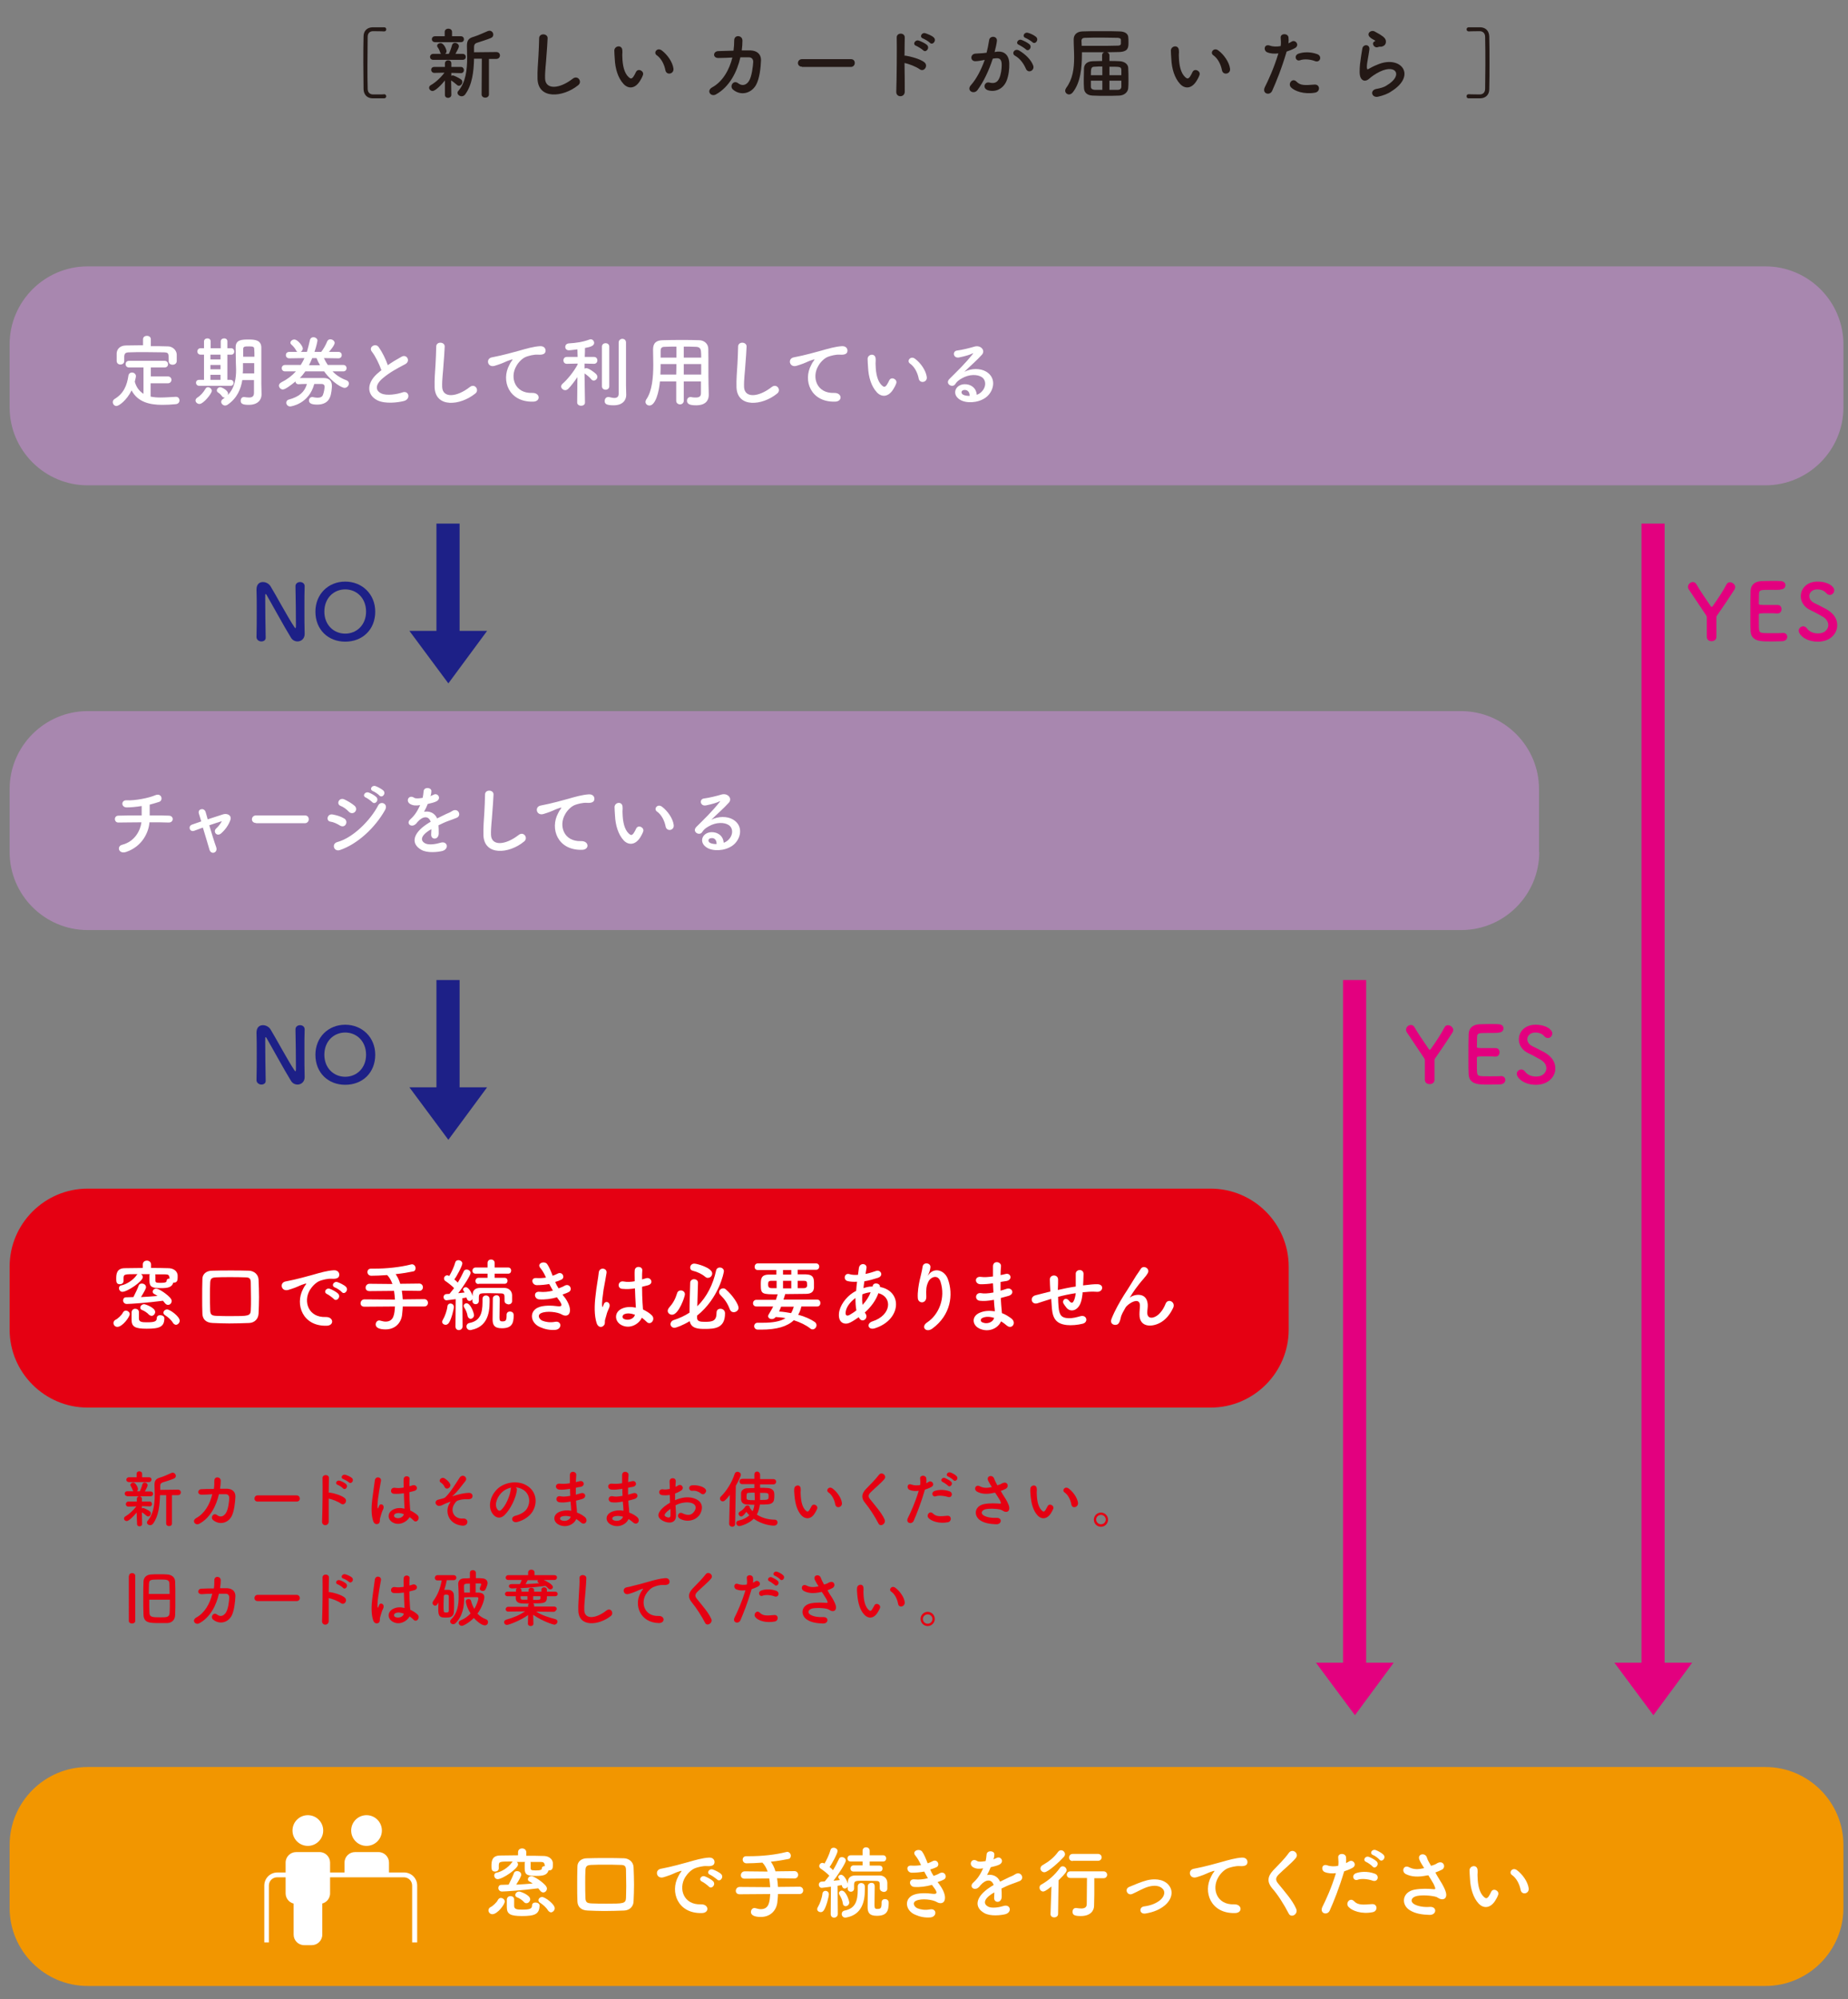 <?xml version="1.0" encoding="utf-8"?>
<!-- Generator: Adobe Illustrator 25.0.1, SVG Export Plug-In . SVG Version: 6.00 Build 0)  -->
<svg version="1.1" id="レイヤー_1" xmlns="http://www.w3.org/2000/svg" xmlns:xlink="http://www.w3.org/1999/xlink" x="0px"
	 y="0px" viewBox="0 0 806.2 872.1" style="enable-background:new 0 0 806.2 872.1;" xml:space="preserve">
<rect x="0" y="0" width="806.2" height="872.1" fill="#808080" stroke="none"/>
<style type="text/css">
	.st0{fill:#1D2087;}
	.st1{fill:#E3007F;}
	.st2{fill:#E50012;}
	.st3{fill:#A887AF;}
	.st4{fill:#F29600;}
	.st5{fill:#FFFFFF;}
	.st6{fill:#231815;}
</style>
<g>
	<g>
		<path class="st0" d="M111.9,277.9c0.1-3.5,0.1-7.6,0.1-11.5c0-3.4,0-6.6-0.1-9.1c0,0,0-0.1,0-0.1c0-2.4,1.3-3.3,2.8-3.3
			c1.3,0,2.6,0.7,3.3,1.8c2.1,3.4,7.8,14,10.4,17.8c0.2,0.3,0.4,0.5,0.5,0.5c0.1,0,0.2-0.1,0.2-1.4c0-3.2-0.1-13.7-0.2-16.9
			c0-1.1,0.9-1.8,2-1.8c1,0,2,0.6,2,1.8c0,0,0,0,0,0.1c-0.1,2.4-0.1,5.7-0.1,9c0,4.3,0,8.7,0.1,11.7c0,0,0,0.1,0,0.1
			c0,2-1.5,3.2-3.1,3.2c-1.1,0-2.2-0.5-2.9-1.7c-2.4-3.8-8.7-15.3-10.5-18.4c-0.1-0.2-0.4-0.6-0.5-0.6c-0.2,0-0.2,0.3-0.2,1.9
			c0,3.5,0.1,13.5,0.2,17.1c0,0,0,0,0,0.1c0,1.1-0.9,1.6-1.9,1.6S111.9,279.1,111.9,277.9L111.9,277.9z"/>
		<path class="st0" d="M137.6,266.8c0-7.6,5.6-13.1,13-13.1c7.4,0,13.1,5.5,13.1,13.1c0,7.9-5.6,13.1-13.1,13.1
			C143.2,279.9,137.6,274.7,137.6,266.8z M159.7,266.8c0-5.9-4.1-9.7-9.1-9.7s-9.1,3.8-9.1,9.7c0,5.8,4.1,9.6,9.1,9.6
			S159.7,272.6,159.7,266.8z"/>
	</g>
	<g>
		<path class="st0" d="M111.9,471.2c0.1-3.5,0.1-7.6,0.1-11.5c0-3.4,0-6.6-0.1-9.1c0,0,0-0.1,0-0.1c0-2.4,1.3-3.3,2.8-3.3
			c1.3,0,2.6,0.7,3.3,1.8c2.1,3.4,7.8,14,10.4,17.8c0.2,0.3,0.4,0.5,0.5,0.5c0.1,0,0.2-0.1,0.2-1.4c0-3.2-0.1-13.7-0.2-16.9
			c0-1.1,0.9-1.8,2-1.8c1,0,2,0.6,2,1.8c0,0,0,0,0,0.1c-0.1,2.4-0.1,5.7-0.1,9c0,4.3,0,8.7,0.1,11.7c0,0,0,0.1,0,0.1
			c0,2-1.5,3.2-3.1,3.2c-1.1,0-2.2-0.5-2.9-1.7c-2.4-3.8-8.7-15.3-10.5-18.4c-0.1-0.2-0.4-0.6-0.5-0.6c-0.2,0-0.2,0.3-0.2,1.9
			c0,3.5,0.1,13.5,0.2,17.1c0,0,0,0,0,0.1c0,1.1-0.9,1.6-1.9,1.6S111.9,472.3,111.9,471.2L111.9,471.2z"/>
		<path class="st0" d="M137.6,460.1c0-7.6,5.6-13.1,13-13.1c7.4,0,13.1,5.5,13.1,13.1c0,7.9-5.6,13.1-13.1,13.1
			C143.2,473.2,137.6,468,137.6,460.1z M159.7,460.1c0-5.9-4.1-9.7-9.1-9.7s-9.1,3.8-9.1,9.7c0,5.8,4.1,9.6,9.1,9.6
			S159.7,465.9,159.7,460.1z"/>
	</g>
	<g>
		<path class="st1" d="M744.6,269.5c0-0.6,0-0.6-0.3-1.1c-2.5-3.7-5.9-8.8-7.5-11.2c-0.3-0.4-0.4-0.8-0.4-1.2c0-1.2,1.1-2.1,2.1-2.1
			c0.6,0,1.2,0.3,1.6,1c1.4,2.5,3.8,6,6.2,9.5c0.1,0.2,0.3,0.3,0.4,0.3c0.2,0,0.3-0.1,0.4-0.2c2.1-2.9,4.8-7,6.1-9.6
			c0.4-0.7,0.9-0.9,1.5-0.9c1.1,0,2.3,1,2.3,2.1c0,0.3-0.1,0.6-0.3,1c-1.5,2.4-5.3,8.1-7.5,11.2c-0.4,0.5-0.4,0.7-0.4,1.3
			c0,2,0,5.5,0,8.2c0,1.3-1.1,1.9-2.1,1.9c-1.1,0-2.1-0.6-2.1-2V269.5z"/>
		<path class="st1" d="M771.6,257.3c-3.4,0-4.1,0.1-4.2,1.5c-0.1,0.8,0,2.5-0.1,4.4c0,0.7,0,0.7,4.2,0.7c1.6,0,3.2,0,3.8,0
			c1.9-0.1,1.9,1.7,1.9,1.8c0,1-0.6,1.9-1.8,1.9c0,0-0.1,0-0.2,0c-0.8-0.1-2.1-0.1-3.4-0.1c-4.2,0-4.5,0-4.5,0.7c0,5,0,5.8,0.1,6.4
			c0.2,1.6,0.7,1.6,5.5,1.6c2,0,4.2,0,4.8-0.1c0.1,0,0.1,0,0.2,0c1.2,0,1.8,0.8,1.8,1.7c0,0.9-0.7,1.8-2.1,1.9
			c-0.4,0-2.4,0.1-4.4,0.1c-1.9,0-3.9,0-4.3-0.1c-3.1-0.2-5-1.4-5.2-4.3c-0.1-1.4-0.1-3.9-0.1-6.7c0-4.1,0-8.7,0.1-10.9
			c0.1-2.7,1.8-4.1,4.6-4.3c0.6,0,2.5-0.1,4.4-0.1c1.9,0,3.8,0,4.3,0.1c1.3,0.1,1.9,0.9,1.9,1.8c0,0.9-0.7,1.8-2,1.8
			C776.9,257.4,773.9,257.3,771.6,257.3z"/>
		<path class="st1" d="M793.1,279.9c-5.5,0-8.4-3.1-8.4-4.8c0-1.1,1-1.9,2-1.9c0.5,0,1.1,0.3,1.5,0.8c0.9,1.3,2.5,2.3,4.9,2.3
			c3.7,0,4.5-2.5,4.5-3.6c0-1.4-0.8-2.8-2.6-3.8c-1.5-0.8-3.3-1.9-5.1-2.7c-3-1.4-4.3-3.8-4.3-6.1c0-3.3,2.6-6.4,7.3-6.4
			s7.3,2.2,7.3,3.8c0,1-0.8,2-1.9,2c-0.5,0-1.1-0.2-1.6-0.8c-0.6-0.7-1.8-1.6-3.9-1.6c-2.2,0-3.5,1.4-3.5,2.9c0,1,0.6,2.2,2.1,3
			c1.4,0.7,3.7,1.8,5.3,2.7c3.4,1.9,4.8,4.4,4.8,6.9C801.6,276.2,798.6,279.9,793.1,279.9z"/>
	</g>
	<g>
		<path class="st1" d="M621.6,462.7c0-0.6,0-0.6-0.3-1.1c-2.5-3.7-5.9-8.8-7.5-11.2c-0.3-0.4-0.4-0.8-0.4-1.2c0-1.2,1.1-2.1,2.1-2.1
			c0.6,0,1.2,0.3,1.6,1c1.4,2.5,3.8,6,6.2,9.5c0.1,0.2,0.3,0.3,0.4,0.3c0.2,0,0.3-0.1,0.4-0.2c2.1-2.9,4.8-7,6.1-9.6
			c0.4-0.7,0.9-0.9,1.5-0.9c1.1,0,2.3,1,2.3,2.1c0,0.3-0.1,0.6-0.3,1c-1.5,2.4-5.3,8.1-7.5,11.2c-0.4,0.5-0.4,0.7-0.4,1.3
			c0,2,0,5.5,0,8.2c0,1.3-1,1.9-2.1,1.9c-1.1,0-2.1-0.6-2.1-2V462.7z"/>
		<path class="st1" d="M648.6,450.6c-3.4,0-4.1,0.1-4.2,1.5c-0.1,0.8,0,2.5-0.1,4.4c0,0.7,0,0.7,4.2,0.7c1.6,0,3.2,0,3.8,0
			c1.9-0.1,1.9,1.7,1.9,1.8c0,1-0.6,1.9-1.8,1.9c0,0-0.1,0-0.2,0c-0.8-0.1-2.1-0.1-3.4-0.1c-4.2,0-4.5,0-4.5,0.7c0,5,0,5.8,0.1,6.4
			c0.2,1.6,0.7,1.6,5.5,1.6c2,0,4.2,0,4.8-0.1c0.1,0,0.1,0,0.2,0c1.2,0,1.8,0.8,1.8,1.7c0,0.9-0.7,1.8-2.1,1.9
			c-0.4,0-2.4,0.1-4.4,0.1c-1.9,0-3.9,0-4.3-0.1c-3.1-0.2-5-1.4-5.2-4.3c-0.1-1.4-0.1-3.9-0.1-6.7c0-4.1,0-8.7,0.1-10.9
			c0.1-2.7,1.8-4.1,4.6-4.3c0.6,0,2.5-0.1,4.4-0.1c1.9,0,3.8,0,4.3,0.1c1.3,0.1,1.9,0.9,1.9,1.8c0,0.9-0.7,1.8-2,1.8
			C654,450.6,651,450.6,648.6,450.6z"/>
		<path class="st1" d="M670.1,473.2c-5.5,0-8.4-3.1-8.4-4.8c0-1.1,1-1.9,2-1.9c0.5,0,1.1,0.3,1.5,0.8c0.9,1.3,2.5,2.3,4.9,2.3
			c3.7,0,4.5-2.5,4.5-3.6c0-1.4-0.8-2.8-2.6-3.8c-1.5-0.8-3.3-1.9-5.1-2.7c-3-1.4-4.3-3.8-4.3-6.1c0-3.3,2.6-6.4,7.3-6.4
			c4.7,0,7.3,2.2,7.3,3.8c0,1-0.8,2-1.9,2c-0.5,0-1.1-0.2-1.6-0.8c-0.6-0.7-1.8-1.6-3.9-1.6c-2.2,0-3.5,1.4-3.5,2.9
			c0,1.1,0.6,2.2,2.1,3c1.4,0.7,3.7,1.8,5.3,2.7c3.4,1.9,4.8,4.4,4.8,6.9C678.7,469.4,675.6,473.2,670.1,473.2z"/>
	</g>
	<g>
		<path class="st2" d="M59.6,659.8c-1.3,1.6-3.4,3.7-4.3,3.7c-0.7,0-1.2-0.5-1.2-1.1c0-0.4,0.2-0.7,0.7-1c1.4-0.8,3.3-2.5,4.7-4.3
			l-3.5,0.1h0c-0.7,0-1.1-0.5-1.1-1.1c0-0.5,0.4-1.1,1.1-1.1h0l3.7,0l0-1.2v0c0-0.7,0.5-1.1,1.1-1.1c0.6,0,1.1,0.4,1.1,1.1v0l0,1.2
			l3.4,0h0c0.7,0,1,0.5,1,1.1c0,0.5-0.3,1-1,1h0l-3.4-0.1l0,1c0.2-0.1,0.4-0.2,0.5-0.2c0.4,0,2.3,0.9,3,1.5c0.3,0.2,0.4,0.6,0.4,0.9
			c0,0.7-0.5,1.3-1.2,1.3c-0.2,0-0.5-0.1-0.7-0.3c-0.7-0.6-1.4-1.2-2-1.5l0.1,5.1c0,0.7-0.6,1-1.1,1c-0.6,0-1.1-0.3-1.1-1
			L59.6,659.8z M55.5,652.6c-0.7,0-1.1-0.5-1.1-1.1c0-0.5,0.4-1,1.1-1h2.7c-0.1-0.1-0.2-0.3-0.3-0.5c-0.3-0.8-0.6-1.3-0.8-1.7
			c-0.2-0.2-0.2-0.4-0.2-0.6c0-0.5,0.6-1,1.2-1c1.2,0,2.1,2.3,2.1,2.8c0,0.4-0.2,0.8-0.5,1h1.3c0.4-0.8,0.9-2.1,1.1-3
			c0.2-0.6,0.6-0.8,1-0.8c0.7,0,1.3,0.5,1.3,1.2c0,0.4-0.4,1.2-1.2,2.7h2.5c0.7,0,1.1,0.5,1.1,1c0,0.5-0.4,1.1-1.1,1.1H55.5z
			 M56.3,646.5c-0.8,0-1.2-0.5-1.2-1c0-0.5,0.4-1.1,1.2-1.1h3.3l0-1.5c0-0.8,0.6-1.1,1.2-1.1c0.6,0,1.2,0.4,1.2,1.1v1.5H65
			c0.8,0,1.1,0.5,1.1,1c0,0.5-0.4,1.1-1.1,1.1H56.3z M72.5,652.2h-2.7c-0.1,4.4-0.6,9.1-3,12.4c-0.4,0.5-0.8,0.7-1.3,0.7
			c-0.7,0-1.4-0.5-1.4-1.2c0-0.2,0.1-0.5,0.3-0.7c2.6-3,3.1-7.3,3.1-11.5c0-1.4-0.1-2.7-0.1-4c0-0.1,0-0.2,0-0.3
			c0-1.8,0.7-2.6,2.5-3.1c1.1-0.3,3.7-1.4,4.7-1.9c0.2-0.1,0.5-0.2,0.7-0.2c0.8,0,1.4,0.7,1.4,1.4c0,0.5-0.2,0.9-0.9,1.2
			c-0.9,0.4-3.9,1.4-4.7,1.6c-0.9,0.3-1.2,0.7-1.2,1.5v1.8l7.7-0.1c0.9,0,1.3,0.6,1.3,1.2c0,0.6-0.4,1.2-1.3,1.2h-2.6l0,12.4
			c0,0.8-0.6,1.1-1.3,1.1c-0.6,0-1.2-0.4-1.2-1.1L72.5,652.2z"/>
		<path class="st2" d="M88.1,652c-2.2,0.1-2-2.4-0.2-2.4c1.5-0.1,3.4-0.1,5.4-0.1c0.2-1.2,0.2-2.4,0.2-3.6c0-2.1,2.9-1.8,2.8,0.1
			c0,1-0.1,2.2-0.3,3.4c1.1,0,2.2,0,3.1,0c2.1,0.1,3.6,1.2,3.6,3.4c-0.1,2.7-0.6,6.7-1.7,8.7c-1.7,3-5.3,3.8-8,1.6
			c-1.4-1.1,0.1-3.5,1.7-2.2c1.5,1.1,2.8,0.6,3.8-0.8c1.1-1.6,1.5-5.3,1.5-6.7c0-0.9-0.5-1.6-1.5-1.6c-0.8,0-1.9,0-3,0
			c-1.1,4.9-3.7,10.3-8.6,12.9c-1.7,0.9-3.4-1.3-1.3-2.5c3.7-2,6-6.1,7-10.4C91.2,651.9,89.5,652,88.1,652z"/>
		<path class="st2" d="M112.4,655c-1,0-1.4-0.7-1.4-1.3c0-0.7,0.5-1.4,1.4-1.4h17c0.9,0,1.4,0.7,1.4,1.4c0,0.7-0.5,1.3-1.4,1.3
			H112.4z"/>
		<path class="st2" d="M143.4,663.6c0.1,2.2-3,2.3-2.9,0.1c0.2-4.4,0.3-15,0.2-18.9c-0.1-1.8,2.9-1.8,2.8,0c0,1.3-0.1,3.7-0.1,6.3
			c0.1,0,0.3,0,0.5,0c1.5,0.2,5,1.1,6.5,2.4c1.4,1.2-0.1,3.5-1.7,2.4c-1.2-0.9-3.8-1.9-5.3-2.2C143.4,657.5,143.4,661.4,143.4,663.6
			z M147.3,647.7c-1.4-0.5-0.4-2.2,0.9-1.8c0.8,0.2,2.2,0.9,2.8,1.5c1.1,1.1-0.4,2.9-1.4,1.8C149.3,648.8,147.9,647.9,147.3,647.7z
			 M149.8,645.2c-1.5-0.5-0.5-2.2,0.8-1.9c0.8,0.2,2.2,0.8,2.9,1.4c1.2,1.1-0.3,2.9-1.3,1.9C151.8,646.2,150.3,645.4,149.8,645.2z"
			/>
		<path class="st2" d="M162.8,663.5c-0.9-2.7-0.8-6.2-0.4-9.5c0.4-3.3,0.9-6.3,1.1-8.1c0.2-2.2,3-1.7,2.7,0.1
			c-0.2,1.2-0.7,3.6-1,5.9c-0.4,2.3-0.6,4.6-0.5,5.7c0.1,0.5,0.1,0.6,0.4,0c0.1-0.2,0.3-0.7,0.3-0.8c0.6-1.3,2.7-0.4,1.7,1.7
			c-0.4,0.7-0.6,1.5-0.8,2.1c-0.2,0.7-0.4,1.3-0.5,1.7c-0.2,0.8,0.1,1.5-0.5,2.2C164.5,665.1,163.3,665,162.8,663.5z M171.3,664.1
			c-2.4-1.4-2.4-4.4,0.4-5.7c1.5-0.7,3.1-0.7,4.8-0.3c0-0.4-0.1-0.8-0.1-1.4c-0.1-1.1-0.1-3.2-0.2-5.3c-1.5,0.2-2.9,0.3-4.4,0.2
			c-1.9-0.2-1.5-2.9,0.5-2.6c1.2,0.2,2.5,0.1,3.8-0.1c0-1.5-0.1-2.9,0-3.7c0.1-1.8,2.7-1.5,2.6-0.1c-0.1,0.8-0.1,1.9-0.1,3.2
			c0.5-0.1,0.9-0.2,1.4-0.4c1.8-0.5,2.9,1.9,0.6,2.5c-0.7,0.2-1.3,0.3-2,0.5c0,2.1,0.1,4.2,0.2,5.6c0,0.7,0.1,1.6,0.2,2.4
			c1.1,0.5,2.2,1.2,3.1,2c1.5,1.4-0.4,3.8-1.7,2.3c-0.5-0.5-1.1-1-1.7-1.4C177.5,663.9,174.2,665.7,171.3,664.1z M176.2,660.5
			c-1.4-0.5-2.7-0.7-3.7-0.2c-0.7,0.3-0.8,1.2-0.2,1.6C173.6,662.7,175.8,662.1,176.2,660.5L176.2,660.5z"/>
		<path class="st2" d="M196.2,655.7c0.4-0.6,0.5-0.7-0.1-0.5c-0.9,0.3-2.4,0.9-2.9,1.2c-0.6,0.4-1.8,0.7-2.4,0.3
			c-1.3-0.8-0.9-2.2,0.3-2.5c0.5-0.2,2.5-0.5,3.1-1c2.2-2,4.7-6.2,6.3-8.6c1.3-2,3.8-0.1,2.5,1.5c-1.8,2.3-3.9,5.1-5.5,6.4
			c-0.3,0.3,0.1,0.2,0.2,0.1c0.2-0.1,0.5-0.2,0.9-0.3c1.8-0.5,4.1-1.1,6-1.1c1.4,0,1.8,1.2,1.4,2c-0.2,0.5-0.9,0.9-2.3,0.8
			c-0.9-0.1-2.5,0.1-3.1,0.3c-1.4,0.3-1.7,0.7-2.4,1.8c-1.9,2.9-0.2,6.6,3.8,6.3c2.6-0.2,2.6,3.4-0.4,3.1
			C195.5,664.9,193.9,659.1,196.2,655.7z M194,648.7c-0.3-0.7-0.9-1.5-1.7-2c-1.3-0.8,0.2-2.7,1.7-1.8c1,0.7,1.9,1.4,2.4,2.5
			c0.3,0.8-0.2,1.5-0.8,1.8C195.1,649.5,194.4,649.4,194,648.7z"/>
		<path class="st2" d="M225.5,650c-0.4,3.4-2.9,8.6-5.5,11c-2.1,1.9-4.4,0.9-5.6-1.5c-1.7-3.4,0.1-8.4,3.7-10.9
			c3.3-2.3,8.3-2.7,11.7-0.6c4.2,2.5,4.9,7.5,2.5,11.4c-1.3,2.1-3.9,3.8-6.6,4.5c-2.4,0.6-3.2-2.1-0.9-2.7c2.1-0.5,4.1-1.6,5-3
			c1.9-3,1.2-6.6-1.5-8.3c-1.1-0.7-2.2-1-3.4-1.1C225.4,649,225.6,649.5,225.5,650z M219.5,650.5c-2.5,2-3.9,5.6-2.7,7.6
			c0.4,0.8,1.1,1.2,1.8,0.6c2-1.8,3.9-6.1,4.2-9c0-0.3,0.1-0.6,0.2-0.8C221.7,649.2,220.5,649.7,219.5,650.5z"/>
		<path class="st2" d="M248.4,649.5c-1.4,0.2-2.8,0.4-4.3,0.3c-2.1-0.1-2.2-2.9,0.3-2.6c1.1,0.1,2.4,0.1,4.2-0.2c0-1.4,0-2.7,0-3.6
			c0.1-2.1,2.9-1.6,2.8,0c-0.1,1-0.1,2.1-0.2,3.1c0.6-0.1,1.2-0.3,1.8-0.4c1.8-0.4,2.5,2.1,0.2,2.5c-0.7,0.1-1.4,0.2-2,0.4
			c0,1,0,2,0,3c0.7-0.2,1.3-0.4,2.1-0.6c2-0.7,3,1.8,0.6,2.5c-0.9,0.3-1.8,0.5-2.6,0.7c0.1,0.9,0.1,1.8,0.2,2.5
			c0.1,0.7,0.2,1.7,0.2,2.7c1.4,0.5,2.5,1.2,3.4,1.9c1.8,1.5,0.1,4-1.7,2.4c-0.6-0.5-1.2-1-2-1.5c-0.9,2.3-4.3,4.1-7.6,2.5
			c-2.6-1.3-2.7-4.3,0.2-5.6c1.7-0.7,3.5-0.8,5.2-0.5c0-0.6-0.1-1.1-0.1-1.8c-0.1-0.7-0.1-1.4-0.2-2.2c-2.1,0.4-3.6,0.5-4.9,0.3
			c-1.9-0.3-1.6-3.1,0.6-2.6c0.8,0.2,2.1,0.2,4.2-0.2c-0.1-1-0.1-2.1-0.1-3.1L248.4,649.5z M244.9,661.6c-0.7,0.3-0.8,1.2-0.1,1.5
			c1.7,0.8,3.8,0,4.2-1.5C247.5,661.2,246.1,661.1,244.9,661.6z"/>
		<path class="st2" d="M271.2,649.5c-1.4,0.2-2.8,0.4-4.3,0.3c-2.1-0.1-2.2-2.9,0.3-2.6c1.1,0.1,2.4,0.1,4.2-0.2c0-1.4,0-2.7,0-3.6
			c0.1-2.1,2.9-1.6,2.8,0c-0.1,1-0.1,2.1-0.2,3.1c0.6-0.1,1.2-0.3,1.8-0.4c1.8-0.4,2.5,2.1,0.2,2.5c-0.7,0.1-1.4,0.2-2,0.4
			c0,1,0,2,0,3c0.7-0.2,1.3-0.4,2.1-0.6c2-0.7,3,1.8,0.6,2.5c-0.9,0.3-1.8,0.5-2.6,0.7c0.1,0.9,0.1,1.8,0.2,2.5
			c0.1,0.7,0.2,1.7,0.2,2.7c1.4,0.5,2.5,1.2,3.4,1.9c1.8,1.5,0.1,4-1.7,2.4c-0.6-0.5-1.2-1-2-1.5c-0.9,2.3-4.3,4.1-7.6,2.5
			c-2.6-1.3-2.7-4.3,0.2-5.6c1.7-0.7,3.5-0.8,5.2-0.5c0-0.6-0.1-1.1-0.1-1.8c-0.1-0.7-0.1-1.4-0.2-2.2c-2.1,0.4-3.6,0.5-4.9,0.3
			c-1.9-0.3-1.6-3.1,0.6-2.6c0.8,0.2,2.1,0.2,4.2-0.2c-0.1-1-0.1-2.1-0.1-3.1L271.2,649.5z M267.7,661.6c-0.7,0.3-0.8,1.2-0.1,1.5
			c1.7,0.8,3.8,0,4.2-1.5C270.3,661.2,268.9,661.1,267.7,661.6z"/>
		<path class="st2" d="M294.9,660.8c0.2,3.9-3.3,3.8-5.5,2.7c-3.2-1.6-2.3-3.5-0.9-5.1c0.8-0.9,2.2-2,3.8-2.9c0-1.1-0.1-2.3-0.1-3.4
			c-1.1,0.2-2.2,0.2-3.3,0.1c-2-0.2-1.7-3,0.6-2.5c0.7,0.1,1.7,0,2.7-0.2c0-1.3-0.1-2.1-0.1-3.2c-0.1-2,2.9-2,2.7,0
			c-0.1,0.6-0.1,1.5-0.1,2.3c0.4-0.2,0.8-0.4,1.1-0.6c1.5-1,3.1,1.2,1.2,2.3c-0.8,0.5-1.7,0.9-2.5,1.2c0,0.8,0,1.8,0,2.9
			c0.8-0.4,1.5-0.6,2.3-0.8c2.3-0.7,4.6-0.5,6,0c4.5,1.5,3.7,5.2,2.4,7.2c-1.8,2.5-5.6,3.4-8.7,1.6c-1.5-0.9-0.5-3.1,1.2-2.3
			c2.1,1,3.8,1.1,5.1-0.7c0.7-0.9,1.4-2.8-0.9-3.7c-1.1-0.4-2.5-0.5-4.4-0.1c-1,0.2-1.9,0.6-2.8,1
			C294.8,658.3,294.9,659.7,294.9,660.8z M290.4,660c-0.6,0.6-0.6,1.3,0.1,1.6c1.2,0.6,2,0.5,2-0.6c0-0.7,0-1.7,0-2.8
			C291.6,658.8,290.9,659.4,290.4,660z M305.7,651.4c-0.7-0.6-2.2-1.3-3.6-1.1c-1.7,0.2-2.1-2.2-0.1-2.4c2-0.2,4.7,0.5,5.6,1.5
			c0.7,0.7,0.5,1.4,0,1.9C307.2,651.9,306.4,652,305.7,651.4z"/>
		<path class="st2" d="M318.1,664.7l0.3-12.6c-2,2.6-2.6,2.8-3.1,2.8c-0.7,0-1.2-0.5-1.2-1.2c0-0.3,0.1-0.7,0.4-0.9
			c2.5-2.5,4.8-6.1,6-9.9c0.2-0.6,0.7-0.9,1.2-0.9c0.7,0,1.5,0.5,1.5,1.3c0,0.6-1.1,2.9-2.2,4.8l-0.3,16.7c0,0.8-0.7,1.2-1.3,1.2
			C318.7,665.9,318.1,665.5,318.1,664.7L318.1,664.7z M331.6,647.4v1.6c1.2,0,2.4,0,3.4,0.1c1.4,0.1,2.5,0.8,2.7,1.9
			c0.1,0.4,0.1,0.9,0.1,1.3c0,0.6,0,1.2-0.1,1.7c-0.1,1.3-1.1,2.1-2.8,2.2c-1,0.1-2.2,0.1-3.4,0.1c-0.2,1.5-0.6,3-1.3,4.4
			c1.9,1.2,4.5,2.2,7.8,2.2c0.8,0,1.2,0.6,1.2,1.2c0,0.7-0.5,1.4-1.6,1.4c-1.2,0-5.1-0.4-8.8-3c-2,2.1-5.6,3.2-6.3,3.2
			c-0.8,0-1.3-0.7-1.3-1.3c0-0.5,0.3-1,1-1.1c2.2-0.5,3.6-1.3,4.7-2.3c-0.5-0.5-0.9-1-1.3-1.5c-1.3,1.8-1.9,2-2.2,2
			c-0.7,0-1.2-0.6-1.2-1.2c0-0.4,0.2-0.7,0.7-1c1.1-0.6,1.9-1.5,2.3-2.2c0.2-0.3,0.5-0.4,0.9-0.4c0.5,0,1,0.3,1,0.8
			c0,0.1,0,0.1,0,0.2c0.3,0.5,0.7,1,1.2,1.5c0.5-0.9,0.7-1.9,0.8-2.8c-1.2,0-2.3-0.1-3.3-0.1c-1.6-0.1-2.4-0.9-2.5-2.2
			c0-0.4,0-0.9,0-1.4c0-0.5,0-1,0-1.4c0.1-1.1,1-2,2.5-2.1c0.9,0,2.1-0.1,3.3-0.1v-1.7h-5.3c-0.8,0-1.2-0.6-1.2-1.2
			c0-0.6,0.4-1.1,1.2-1.1h5.3l0-1.9v0c0-0.9,0.6-1.3,1.2-1.3c0.6,0,1.2,0.5,1.3,1.3c0,0.7,0,1.3,0,2h5.8c0.8,0,1.2,0.6,1.2,1.1
			c0,0.6-0.4,1.2-1.2,1.2H331.6z M329.2,651.1c-1,0-1.9,0-2.6,0.1c-0.8,0-0.9,0.4-0.9,1.5c0,0.3,0,0.6,0,0.9
			c0.1,0.7,0.5,0.8,3.6,0.8c0-1.1-0.1-2.1-0.1-2.8V651.1z M331.6,651.7c0,0.8,0,1.7,0,2.6c3.7,0,3.7-0.1,3.7-1.6
			c0-1.5,0-1.5-3.7-1.5V651.7z"/>
		<path class="st2" d="M349.7,661.1c-2-2.1-2.8-5.3-3.1-8.7c-0.1-1.5-0.2-2-0.1-3c0.1-1.7,2.7-2.1,2.8,0c0.1,1.1-0.1,1.1,0,2.4
			c0.1,2.8,0.6,5.5,2.1,7c0.7,0.7,1.1,0.8,1.7-0.1c0.3-0.5,0.7-1.2,0.9-1.6c0.7-1.6,3-0.4,2.5,1c-0.3,0.8-0.8,1.6-1.1,2.1
			C353.7,662.9,351.3,662.7,349.7,661.1z M364.4,656.3c-0.4-2.2-1.5-4.3-3-5.3c-1.3-0.9,0.2-2.9,1.8-1.7c1.9,1.4,3.8,4,4.1,6.3
			C367.5,657.6,364.8,658.2,364.4,656.3z"/>
		<path class="st2" d="M383.2,664.5c-1.6-3.1-3.9-6.6-5.7-8.8c-1.8-2.1-1.8-4,0.3-6.2c1.8-1.9,3.9-3.9,5.6-6.1
			c1.2-1.7,3.7,0.3,2.4,1.8c-1.4,1.7-4.2,4-5.9,5.7c-1.2,1.2-1.2,2-0.3,3.1c2.7,3.4,5,5.9,6.3,8.8
			C386.7,664.7,384,666.3,383.2,664.5z"/>
		<path class="st2" d="M398.6,663.4c-0.8,1.8-3.7,1-2.5-1.3c1.2-2.4,3.1-6.5,4.7-11.8c-1.4,0.2-2.8,0.1-4-0.4
			c-1.4-0.6-1.1-3.1,0.9-2.3c1.1,0.4,2.5,0.4,3.7,0.2c0.2-1,0.1-1.7,0-2.9c-0.1-1.5,2.4-1.6,2.7-0.1c0.1,0.7,0.1,1.4,0,2.2
			c0.4-0.2,0.7-0.4,1-0.6c1.4-0.9,3.1,1.3,1.1,2.3c-0.8,0.4-1.7,0.8-2.7,1.1C401.8,655.7,399.9,660.4,398.6,663.4z M405.1,662.2
			c-1.2-1.3,0.5-3.4,1.9-2c1.4,1.4,3,1.3,6.2,1c2-0.2,2.1,2.4,0.4,2.8C409.7,664.8,406.3,663.5,405.1,662.2z M408.2,652.7
			c-1.4,0.5-2.2-1.7-0.5-2.3c1.4-0.5,3.8-0.8,6.5,0.1c1.8,0.7,1.1,3-0.6,2.5C412.1,652.5,409.6,652.2,408.2,652.7z M411.3,646.5
			c-1.4-0.6-0.3-2.2,0.9-1.8c0.7,0.3,2.1,1,2.7,1.6c1.1,1.1-0.5,2.8-1.4,1.7C413.1,647.6,411.8,646.7,411.3,646.5z M413.7,644.1
			c-1.4-0.5-0.4-2.2,0.9-1.8c0.7,0.2,2.1,0.9,2.7,1.6c1.1,1.1-0.5,2.8-1.4,1.7C415.5,645.2,414.2,644.3,413.7,644.1z"/>
		<path class="st2" d="M438.3,653.2c0.5,0.7,1.9,3.1,2,4.4c0.2,1.9-1.4,2.4-2.8,1.4c-0.4-0.2-0.7-0.4-1.1-0.5
			c-2.1-0.5-5.2-0.5-6.7-0.1c-1.5,0.5-2,1.8-0.5,2.7c1.4,0.8,3.4,1.1,5.6,1c2.5-0.1,2.3,2.9-0.2,2.8c-2.5-0.1-4.9-0.4-6.8-1.6
			c-3.2-2-2.8-6.3,1.5-7.2c2.6-0.5,5.2-0.3,6.9-0.2c0.4,0,0.5-0.1,0.4-0.5c-0.1-0.2-0.2-0.8-0.7-1.5c-0.5-0.8-1.1-1.8-1.8-2.8
			c-0.2,0.1-0.4,0.1-0.5,0.1c-3.1,0.7-5.5,0.5-7.3-0.5c-1.7-0.9-0.8-3.3,1.1-2.4c1.7,0.9,3.2,0.8,5.3,0.4c-0.7-1.1-1.2-2-1.6-2.8
			c-1-2.2,2-2.8,2.6-0.9c0.2,0.6,0.7,1.7,1.4,2.9c0.4-0.1,0.8-0.3,1.2-0.4c0.4-0.1,0.6-0.4,1-0.5c2.2-1.1,3.1,1.5,1.5,2.4
			c-0.7,0.4-1.5,0.7-2.2,1C437.1,651.3,437.7,652.3,438.3,653.2z"/>
		<path class="st2" d="M452.7,661.1c-2-2.1-2.8-5.3-3.1-8.7c-0.1-1.5-0.2-2-0.1-3c0.1-1.7,2.7-2.1,2.8,0c0.1,1.1-0.1,1.1,0,2.4
			c0.1,2.8,0.6,5.5,2.1,7c0.7,0.7,1.1,0.8,1.7-0.1c0.3-0.5,0.7-1.2,0.9-1.6c0.7-1.6,3-0.4,2.5,1c-0.3,0.8-0.8,1.6-1.1,2.1
			C456.6,662.9,454.2,662.7,452.7,661.1z M467.4,656.3c-0.4-2.2-1.5-4.3-3-5.3c-1.3-0.9,0.2-2.9,1.8-1.7c1.9,1.4,3.8,4,4.1,6.3
			C470.4,657.6,467.7,658.2,467.4,656.3z"/>
		<path class="st2" d="M480.3,666c-1.7,0-3.1-1.4-3.1-3.1s1.4-3.1,3.1-3.1s3.1,1.4,3.1,3.1S482,666,480.3,666z M480.3,660.8
			c-1.1,0-2.1,0.9-2.1,2c0,1.1,0.9,2.1,2.1,2.1s2.1-0.9,2.1-2.1C482.4,661.7,481.4,660.8,480.3,660.8z"/>
		<path class="st2" d="M56.3,687.4c0-0.8,0.7-1.2,1.3-1.2c0.7,0,1.4,0.4,1.4,1.2v19.7c0,0.7-0.7,1.1-1.4,1.1c-0.7,0-1.4-0.4-1.4-1.1
			V687.4z M69.6,708c-4.2,0-6.8,0-7-3.5c-0.1-1.8-0.1-4.7-0.1-7.6c0-2.6,0-5.3,0.1-7.1c0.1-1.7,1.3-2.9,3.3-3
			c0.8-0.1,2.2-0.1,3.5-0.1s2.7,0,3.6,0.1c1.6,0.1,3.3,1,3.4,3c0.1,1.6,0.1,4.4,0.1,7.1c0,3.1,0,6.3-0.1,7.7c-0.1,2-1.4,3.3-3.4,3.4
			C72,708,70.8,708,69.6,708z M74,695.4c0-1.8-0.1-3.5-0.1-4.6c-0.1-1.8-1-1.8-4.6-1.8c-3.9,0-4.2,0.2-4.3,1.9
			c0,1.1-0.1,2.7-0.1,4.4H74z M65.1,697.8c0,2.3,0,4.5,0.1,5.8c0.1,1.8,1.2,1.9,4.8,1.9c2.7,0,3.9,0,4-2c0.1-1.4,0.1-3.5,0.1-5.7
			H65.1z"/>
		<path class="st2" d="M88.1,695.4c-2.2,0.1-2-2.4-0.2-2.4c1.5-0.1,3.4-0.1,5.4-0.1c0.2-1.2,0.2-2.4,0.2-3.6c0-2.1,2.9-1.8,2.8,0.1
			c0,1-0.1,2.2-0.3,3.4c1.1,0,2.2,0,3.1,0c2.1,0.1,3.6,1.2,3.6,3.4c-0.1,2.7-0.6,6.7-1.7,8.7c-1.7,3-5.3,3.8-8,1.6
			c-1.4-1.1,0.1-3.5,1.7-2.2c1.5,1.1,2.8,0.6,3.8-0.8c1.1-1.6,1.5-5.3,1.5-6.7c0-0.9-0.5-1.6-1.5-1.6c-0.8,0-1.9,0-3,0
			c-1.1,4.9-3.7,10.3-8.6,12.9c-1.7,0.9-3.4-1.3-1.3-2.5c3.7-2,6-6.1,7-10.4C91.2,695.2,89.5,695.3,88.1,695.4z"/>
		<path class="st2" d="M112.4,698.4c-1,0-1.4-0.7-1.4-1.3c0-0.7,0.5-1.4,1.4-1.4h17c0.9,0,1.4,0.7,1.4,1.4c0,0.7-0.5,1.3-1.4,1.3
			H112.4z"/>
		<path class="st2" d="M143.4,707c0.1,2.2-3,2.3-2.9,0.1c0.2-4.4,0.3-15,0.2-18.9c-0.1-1.8,2.9-1.8,2.8,0c0,1.3-0.1,3.7-0.1,6.3
			c0.1,0,0.3,0,0.5,0c1.5,0.2,5,1.1,6.5,2.4c1.4,1.2-0.1,3.5-1.7,2.4c-1.2-0.9-3.8-1.9-5.3-2.2C143.4,700.9,143.4,704.8,143.4,707z
			 M147.3,691.1c-1.4-0.5-0.4-2.2,0.9-1.8c0.8,0.2,2.2,0.9,2.8,1.5c1.1,1.1-0.4,2.9-1.4,1.8C149.3,692.2,147.9,691.3,147.3,691.1z
			 M149.8,688.6c-1.5-0.5-0.5-2.2,0.8-1.9c0.8,0.2,2.2,0.8,2.9,1.4c1.2,1.1-0.3,2.9-1.3,1.9C151.8,689.6,150.3,688.7,149.8,688.6z"
			/>
		<path class="st2" d="M162.8,706.8c-0.9-2.7-0.8-6.2-0.4-9.5c0.4-3.3,0.9-6.3,1.1-8.1c0.2-2.2,3-1.7,2.7,0.1
			c-0.2,1.2-0.7,3.6-1,5.9c-0.4,2.3-0.6,4.6-0.5,5.7c0.1,0.5,0.1,0.6,0.4,0c0.1-0.2,0.3-0.7,0.3-0.8c0.6-1.3,2.7-0.4,1.7,1.7
			c-0.4,0.7-0.6,1.5-0.8,2.1c-0.2,0.7-0.4,1.3-0.5,1.7c-0.2,0.8,0.1,1.5-0.5,2.2C164.5,708.4,163.3,708.3,162.8,706.8z M171.3,707.4
			c-2.4-1.4-2.4-4.4,0.4-5.7c1.5-0.7,3.1-0.7,4.8-0.3c0-0.4-0.1-0.8-0.1-1.4c-0.1-1.1-0.1-3.2-0.2-5.3c-1.5,0.2-2.9,0.3-4.4,0.2
			c-1.9-0.2-1.5-2.9,0.5-2.6c1.2,0.2,2.5,0.1,3.8-0.1c0-1.5-0.1-2.9,0-3.7c0.1-1.8,2.7-1.5,2.6-0.1c-0.1,0.8-0.1,1.9-0.1,3.2
			c0.5-0.1,0.9-0.2,1.4-0.4c1.8-0.5,2.9,1.9,0.6,2.5c-0.7,0.2-1.3,0.3-2,0.5c0,2.1,0.1,4.2,0.2,5.6c0,0.7,0.1,1.6,0.2,2.4
			c1.1,0.5,2.2,1.2,3.1,2c1.5,1.4-0.4,3.8-1.7,2.3c-0.5-0.5-1.1-1-1.7-1.4C177.5,707.3,174.2,709.1,171.3,707.4z M176.2,703.9
			c-1.4-0.5-2.7-0.7-3.7-0.2c-0.7,0.3-0.8,1.2-0.2,1.6C173.6,706,175.8,705.5,176.2,703.9L176.2,703.9z"/>
		<path class="st2" d="M194.9,689.4c-0.3,1.4-0.6,2.8-1.1,4.1c0.2,0,0.4,0,0.6,0c0.5,0,0.9,0,1.4,0c1.2,0.1,2.2,1,2.2,2.3
			c0.1,1.2,0.1,2.5,0.1,3.7c0,1.2,0,2.5-0.1,3.6c-0.1,2.5-2.1,2.5-3.5,2.5c-2.1,0-3.3-0.1-3.3-3.3c0-1.1,0-2.2,0.1-3.3
			c-0.1,0.2-0.2,0.4-0.4,0.7c-0.3,0.5-0.7,0.7-1.1,0.7c-0.6,0-1.1-0.5-1.1-1.2c0-0.2,0.1-0.5,0.3-0.8c2-2.8,3-5.3,3.7-9h-1.8
			c-0.8,0-1.2-0.5-1.2-1.1c0-0.6,0.4-1.2,1.2-1.2h7c0.8,0,1.2,0.6,1.2,1.1s-0.4,1.1-1.2,1.1H194.9z M195.8,702.6c0-0.8,0-1.7,0-2.6
			c0-1.2,0-2.5,0-3.6c0-0.7-0.5-0.8-1.1-0.8c-0.8,0-1.1,0.1-1.1,0.8c0,1-0.1,2.2-0.1,3.4c0,3.4,0,3.5,0.8,3.6c0.1,0,0.3,0,0.4,0
			c0.1,0,0.2,0,0.4,0C195.5,703.4,195.7,703.1,195.8,702.6z M207.5,694.7c0.4,0,0.8,0,1.2,0c1.7,0.1,2.6,0.7,2.6,2
			c0,1.1-0.9,4.3-3,7.2c1,1.1,2.3,1.9,3.8,2.5c0.6,0.2,0.8,0.7,0.8,1.2c0,0.7-0.5,1.4-1.4,1.4c-1.4,0-3.6-1.9-4.8-3.2
			c-2.2,2.2-4.6,3.4-5.2,3.4c-0.8,0-1.4-0.6-1.4-1.3c0-0.4,0.2-0.8,0.9-1.1c1.7-0.7,3.1-1.7,4.3-3c-1.7-2.6-2.1-4.9-2.1-5.2
			c0-0.7,0.6-1.1,1.2-1.1c0.5,0,1,0.3,1.1,0.8c0.3,1.3,0.8,2.4,1.4,3.5c1.1-1.7,1.8-4,1.8-4.6c0-0.3-0.2-0.5-0.7-0.5
			c-0.3,0-0.6,0-1,0c-1.4,0-3.1,0-4.5,0.1c0,4-0.6,8.1-3.8,11.3c-0.3,0.3-0.7,0.4-1,0.4c-0.7,0-1.3-0.5-1.3-1.2c0-0.3,0.1-0.7,0.5-1
			c2.7-2.7,3.2-6.2,3.2-9.9c0-1.8-0.1-3.6-0.2-5.4c0,0,0-0.1,0-0.1c0-1.4,0.9-2.4,2.8-2.4c0.7,0,1.5,0,2.3-0.1l0-2.3
			c0-0.8,0.6-1.2,1.3-1.2c0.6,0,1.3,0.4,1.3,1.2v2.3c1,0,2,0,2.8,0.1c1.5,0.1,2.3,0.9,2.3,2.1c0,0.3-0.1,0.6-0.2,1
			c-0.7,2-1,2.4-1.9,2.4c-0.7,0-1.3-0.4-1.3-1c0-0.2,0.1-0.3,0.1-0.5c0.5-1.1,0.5-1.2,0.5-1.3c0-0.3-0.1-0.5-0.5-0.5
			c-0.5,0-1.2,0-1.9,0V694.7z M205,690.8c-2,0-2.6,0-2.6,1.1c0,0.9,0,1.9,0.1,2.8c0.8,0,1.7,0,2.5,0L205,690.8z"/>
		<path class="st2" d="M241.5,703.1l-7.6-0.1c2.7,1.7,5.4,2.5,8.4,3.3c0.6,0.2,0.9,0.6,0.9,1c0,0.7-0.6,1.4-1.4,1.4
			c-0.4,0-5-1.4-9.2-4.3l0.1,3.9v0c0,0.7-0.6,1-1.2,1c-0.6,0-1.2-0.4-1.2-1v0l0.1-3.8c-3.5,2.5-8.5,4.3-9.2,4.3
			c-0.8,0-1.3-0.6-1.3-1.2c0-0.4,0.3-0.9,1-1.1c3.2-0.9,5.6-1.9,8.2-3.6l-7.4,0.1h0c-0.7,0-1.1-0.5-1.1-1c0-0.5,0.4-1.1,1.1-1.1
			l8.7,0l0-0.6c0,0,0-0.1,0-0.1c0-0.3,0.2-0.6,0.4-0.7c-1.5,0-3,0-3.5-0.1c-1.1-0.1-2.2-0.7-2.3-2c0-0.4,0-0.7,0-1.1h-3.6
			c-0.7,0-1.1-0.5-1.1-1c0-0.5,0.4-1,1.1-1h3.7v-0.7c0-0.4,0.2-0.7,0.5-0.8c-0.8,0-1.5,0.1-2.2,0.1h0c-0.9,0-1.4-0.5-1.4-1
			c0-0.5,0.4-0.9,1.2-0.9h0c1.2,0,2.4,0,3.6,0c0.3-0.5,0.6-1.2,0.8-1.8h-5.9c-0.7,0-1.1-0.5-1.1-1c0-0.5,0.4-1.1,1.1-1.1h8.7v-1.1
			c0-0.9,0.7-1.3,1.4-1.3c0.7,0,1.4,0.4,1.4,1.3v1.1h8.7c0.7,0,1.1,0.5,1.1,1c0,0.5-0.4,1.1-1.1,1.1h-4.7c0.5,0.2,4,1.8,4,3.1
			c0,0.6-0.5,1-1.1,1c-0.3,0-0.7-0.1-1-0.5c-0.4-0.4-0.7-0.7-1.1-1c-3.2,0.4-7.3,0.8-11.2,1c0.4,0.1,0.7,0.4,0.7,0.9v0.6h3.1v-0.8
			c0-0.6,0.6-0.9,1.2-0.9c0.6,0,1.2,0.3,1.2,0.9v0.8h3.2v-0.9c0-0.7,0.6-1,1.2-1c0.6,0,1.2,0.4,1.2,1c0,0.3,0,0.5,0,0.9h3.6
			c0.7,0,1.1,0.5,1.1,1c0,0.5-0.4,1-1.1,1h-3.6c0,1.5,0,2.8-2.4,3c-0.5,0.1-2,0.1-3.6,0.1c0.2,0.2,0.4,0.4,0.4,0.7c0,0,0,0.1,0,0.1
			v0.6l8.8,0c0.7,0,1.1,0.5,1.1,1.1C242.6,702.5,242.2,703.1,241.5,703.1L241.5,703.1z M230.2,696.3h-3.1c0,0.9,0,1.5,0.8,1.5
			c0.2,0,1.1,0,2.2,0V696.3z M235.1,690.5c-0.4-0.2-0.6-0.5-0.6-0.7c0-0.2,0.1-0.3,0.2-0.5h-4.5c-0.2,0.4-0.6,1.1-0.9,1.7
			c2.1-0.1,4.1-0.2,6-0.4L235.1,690.5z M235.8,696.3h-3.2v1.6c2.7,0,3.1,0,3.2-0.7V696.3z"/>
		<path class="st2" d="M252.3,702.6c-0.1-2.8,0.2-5.1,0.3-8c0.1-1.8,0.3-4.4,0.2-6.1c-0.1-2,3-1.8,3-0.1c-0.1,1.7-0.2,4.3-0.4,6.1
			c-0.2,2.9-0.6,5.3-0.5,8c0.2,4,5,3.7,9.7,0c1.8-1.4,3.4,1.1,1.9,2.4C261.2,709.1,252.5,709.9,252.3,702.6z"/>
		<path class="st2" d="M279.4,694.9c0.3-0.5,0.5-0.9,0.9-1.4c0.4-0.6,0.3-0.5-0.2-0.4c-2,0.7-1.6,0.7-3.4,1.4
			c-0.9,0.3-1.6,0.6-2.4,0.8c-2.4,0.7-3.1-2.5-0.9-2.9c0.6-0.1,2.1-0.4,3-0.7c1.3-0.3,3.7-0.9,6.4-1.7c2.8-0.8,5-1.4,7.4-1.6
			c1.7-0.1,2.1,1.2,1.8,2.1c-0.2,0.5-0.8,1-2.7,0.9c-1.4-0.1-3.1,0.4-4,0.8c-1.5,0.5-2.9,2.2-3.5,3.2c-2.4,4-0.6,9.7,5.5,9.5
			c2.8-0.1,3,3.1,0.1,3.1C279.3,707.8,276.5,700.3,279.4,694.9z"/>
		<path class="st2" d="M307.6,707.9c-1.6-3.1-3.9-6.6-5.7-8.8c-1.8-2.1-1.8-4,0.3-6.2c1.8-1.9,3.9-3.9,5.6-6.1
			c1.2-1.7,3.7,0.3,2.4,1.8c-1.4,1.7-4.2,4-5.9,5.7c-1.2,1.2-1.2,2-0.3,3.1c2.7,3.4,5,5.9,6.3,8.8
			C311.1,708,308.4,709.6,307.6,707.9z"/>
		<path class="st2" d="M323,706.8c-0.8,1.8-3.7,1-2.5-1.3c1.2-2.4,3.1-6.5,4.7-11.8c-1.4,0.2-2.8,0.1-4-0.4
			c-1.4-0.6-1.1-3.1,0.9-2.3c1.1,0.4,2.5,0.4,3.7,0.2c0.2-1,0.1-1.7,0-2.9c-0.1-1.5,2.4-1.6,2.7-0.1c0.1,0.7,0.1,1.4,0,2.2
			c0.4-0.2,0.7-0.4,1-0.6c1.4-0.9,3.1,1.3,1.1,2.3c-0.8,0.4-1.7,0.8-2.7,1.1C326.2,699.1,324.3,703.8,323,706.8z M329.6,705.5
			c-1.2-1.3,0.5-3.4,1.9-2c1.4,1.4,3,1.3,6.2,1c2-0.2,2.1,2.4,0.4,2.8C334.1,708.1,330.7,706.9,329.6,705.5z M332.6,696.1
			c-1.4,0.5-2.2-1.7-0.5-2.3c1.4-0.5,3.8-0.8,6.5,0.1c1.8,0.7,1.1,3-0.6,2.5C336.5,695.8,334,695.5,332.6,696.1z M335.7,689.8
			c-1.4-0.6-0.3-2.2,0.9-1.8c0.7,0.3,2.1,1,2.7,1.6c1.1,1.1-0.5,2.8-1.4,1.7C337.5,691,336.2,690,335.7,689.8z M338.1,687.4
			c-1.4-0.5-0.4-2.2,0.9-1.8c0.7,0.2,2.1,0.9,2.7,1.6c1.1,1.1-0.5,2.8-1.4,1.7C340,688.5,338.7,687.6,338.1,687.4z"/>
		<path class="st2" d="M362.7,696.5c0.5,0.7,1.9,3.1,2,4.4c0.2,1.9-1.4,2.4-2.8,1.4c-0.4-0.2-0.7-0.4-1.1-0.5
			c-2.1-0.5-5.2-0.5-6.7-0.1c-1.5,0.5-2,1.8-0.5,2.7c1.4,0.8,3.4,1.1,5.6,1c2.5-0.1,2.3,2.9-0.2,2.8c-2.5-0.1-4.9-0.4-6.8-1.6
			c-3.2-2-2.8-6.3,1.5-7.2c2.6-0.5,5.2-0.3,6.9-0.2c0.4,0,0.5-0.1,0.4-0.5c-0.1-0.2-0.2-0.8-0.7-1.5c-0.5-0.8-1.1-1.8-1.8-2.8
			c-0.2,0.1-0.4,0.1-0.5,0.1c-3.1,0.7-5.5,0.5-7.3-0.5c-1.7-0.9-0.8-3.3,1.1-2.4c1.7,0.9,3.2,0.8,5.3,0.4c-0.7-1.1-1.2-2-1.6-2.8
			c-1-2.2,2-2.8,2.6-0.9c0.2,0.6,0.7,1.7,1.4,2.9c0.4-0.1,0.8-0.3,1.2-0.4c0.4-0.1,0.6-0.4,1-0.5c2.2-1.1,3.1,1.5,1.5,2.4
			c-0.7,0.4-1.5,0.7-2.2,1C361.5,694.7,362.1,695.6,362.7,696.5z"/>
		<path class="st2" d="M377.1,704.4c-2-2.1-2.8-5.3-3.1-8.7c-0.1-1.5-0.2-2-0.1-3c0.1-1.7,2.7-2.1,2.8,0c0.1,1.1-0.1,1.1,0,2.4
			c0.1,2.8,0.6,5.5,2.1,7c0.7,0.7,1.1,0.8,1.7-0.1c0.3-0.5,0.7-1.2,0.9-1.6c0.7-1.6,3-0.4,2.5,1c-0.3,0.8-0.8,1.6-1.1,2.1
			C381,706.3,378.6,706,377.1,704.4z M391.8,699.6c-0.4-2.2-1.5-4.3-3-5.3c-1.3-0.9,0.2-2.9,1.8-1.7c1.9,1.4,3.8,4,4.1,6.3
			C394.8,701,392.1,701.5,391.8,699.6z"/>
		<path class="st2" d="M404.7,709.3c-1.7,0-3.1-1.4-3.1-3.1s1.4-3.1,3.1-3.1c1.7,0,3.1,1.4,3.1,3.1S406.4,709.3,404.7,709.3z
			 M404.7,704.2c-1.1,0-2.1,0.9-2.1,2c0,1.1,0.9,2.1,2.1,2.1c1.1,0,2.1-0.9,2.1-2.1C406.8,705.1,405.8,704.2,404.7,704.2z"/>
	</g>
	<path class="st3" d="M804.2,177.7c0,18.7-15.3,34-34,34h-732c-18.7,0-34-15.3-34-34v-27.5c0-18.7,15.3-34,34-34h732
		c18.7,0,34,15.3,34,34V177.7z"/>
	<path class="st4" d="M804.2,832.3c0,18.7-15.3,34-34,34h-732c-18.7,0-34-15.3-34-34v-27.5c0-18.7,15.3-34,34-34h732
		c18.7,0,34,15.3,34,34V832.3z"/>
	<g>
		<path class="st5" d="M65.7,167.1v5.9c1.4,0.3,2.8,0.4,4.3,0.4c2.2,0,4.5-0.2,6.7-0.3c0,0,0.1,0,0.1,0c1,0,1.5,0.8,1.5,1.6
			c0,0.7-0.5,1.5-1.6,1.6c-2,0.2-3.9,0.3-5.9,0.3c-5.5,0-10.7-1.2-13.4-6.3c-2.1,4.3-5.5,6.8-6.6,6.8c-0.9,0-1.6-0.8-1.6-1.7
			c0-0.5,0.2-0.9,0.7-1.3c4.1-2.4,5.5-6.1,6.1-10.1c0.1-1,0.8-1.5,1.6-1.5c0.8,0,1.7,0.6,1.7,1.6c0,0.4-0.3,1.6-0.5,2.4
			c0.7,2.6,2.1,4.2,3.8,5.3v-11.5h-6.3c-1,0-1.5-0.7-1.5-1.5c0-0.7,0.5-1.4,1.5-1.4h15.5c1,0,1.5,0.7,1.5,1.5c0,0.7-0.5,1.4-1.5,1.4
			h-6v3.9h7.4c1,0,1.6,0.7,1.6,1.5c0,0.7-0.5,1.5-1.6,1.5H65.7z M65.7,151c2.5,0,5.1,0,7.6,0.1c1.8,0,3.7,1.5,3.8,3.5
			c0,0.5,0,1.2,0,1.8c0,0.4,0,0.9,0,1.2c-0.1,1-0.9,1.5-1.8,1.5c-0.9,0-1.7-0.5-1.7-1.5c0,0,0,0,0-0.1c0-3.4,0-3.7-2-3.8
			c-2.6,0-5.6-0.1-8.5-0.1c-2.4,0-4.7,0-6.7,0.1c-1.8,0-2.1,0.6-2.2,1.8c0,0,0,0,0,2v0c0,1-0.8,1.5-1.7,1.5c-0.8,0-1.6-0.5-1.6-1.6
			c0-0.4,0-1,0-1.6c0-0.6,0-1.2,0-1.7c0.1-1.7,1.3-3.3,3.9-3.4c2.5,0,5-0.1,7.6-0.1v-2.6c0-1,0.8-1.5,1.7-1.5c0.9,0,1.7,0.5,1.7,1.5
			V151z"/>
		<path class="st5" d="M85.3,174.7c0-0.4,0.2-0.8,0.7-1.2c1.6-1,2.7-2.3,3.7-4c0.3-0.4,0.6-0.6,1-0.6c0.8,0,1.7,0.7,1.7,1.6
			c0,1.2-3.7,5.7-5.3,5.7C86.2,176.3,85.3,175.5,85.3,174.7z M86.9,168.3c-0.9,0-1.4-0.7-1.4-1.3c0-0.7,0.4-1.3,1.4-1.3h2.1v-11
			h-1.5h0c-0.9,0-1.4-0.7-1.4-1.4c0-0.7,0.5-1.4,1.4-1.4h0l1.5,0v-3c0-0.8,0.7-1.3,1.5-1.3c0.7,0,1.4,0.4,1.4,1.3v3h4.4v-3
			c0-0.8,0.7-1.3,1.5-1.3c0.7,0,1.4,0.4,1.4,1.3v3l1.7,0h0c0.8,0,1.3,0.7,1.3,1.4c0,0.7-0.4,1.4-1.3,1.4h0h-1.7v11h1.4h0
			c0.8,0,1.3,0.6,1.3,1.3c0,0.6-0.4,1.3-1.3,1.3H86.9z M96.2,154.7h-4.4v2.1h4.4V154.7z M96.2,159.2h-4.4v1.9h4.4V159.2z
			 M96.2,163.5h-4.4v2.2h4.4V163.5z M111,165.8h-5.3c-0.6,3.8-2.2,7.9-6.5,10.8c-0.3,0.2-0.7,0.3-1,0.3c-0.9,0-1.7-0.8-1.7-1.6
			c0-0.4,0.2-0.9,0.7-1.2c0.3-0.2,0.6-0.4,0.9-0.7c-0.1,0-0.2,0-0.3,0c-0.3,0-0.6-0.1-0.9-0.5c-0.6-0.8-1-1.2-1.8-1.7
			c-0.4-0.3-0.5-0.6-0.5-0.9c0-0.7,0.7-1.4,1.5-1.4c0.7,0,3.4,1.4,3.4,2.8c0,0.2-0.1,0.4-0.1,0.6c3.2-3.3,3.6-7.7,3.6-11
			c0-1.2-0.1-2.2-0.1-3c0-2.4-0.1-4.4-0.1-6.8c0-3.4,2.8-3.4,5.8-3.4c2.7,0,5.3,0.3,5.4,3.4c0,1.2,0,2.4,0,3.7c0,10.5,0,11.5,0,12
			l0.1,4.8c0,0,0,0,0,0.1c0,2-1.3,4.5-5.6,4.5c-2.6,0-3.5-0.5-3.5-1.8c0-0.8,0.5-1.6,1.3-1.6c0.1,0,0.2,0,0.3,0
			c0.7,0.1,1.4,0.2,2,0.2c1.3,0,2.2-0.4,2.2-2V165.8z M111,158.4h-5v0.2c0,0.7,0,1.5,0,2.3c0,0.6,0,1.3-0.1,2h5V158.4z M111,155.6
			c0-1.2,0-2.4-0.1-3.4c0-0.9-0.5-1.1-2.2-1.1c-1.8,0-2.6,0-2.6,1.1c0,1,0,2.2,0,3.4H111z"/>
		<path class="st5" d="M149.8,162l-4.7,0c1.6,1.7,3.6,3,6.1,3.9c0.7,0.3,1,0.8,1,1.4c0,0.9-0.8,1.9-1.9,1.9c-1,0-5.2-2.1-8.9-7.2
			h-8.2c-0.7,1-1.5,2-2.4,2.9c1.3,0,2.8,0,4.3,0c2.1,0,4.2,0,6.1,0c2.1,0,3.6,0.9,3.6,3.5c0,0.6-0.2,3.6-0.9,5
			c-0.9,2.2-3,3.1-5.5,3.1c-2.9,0-3.6-0.8-3.6-1.8c0-0.8,0.5-1.5,1.5-1.5c0.1,0,0.3,0,0.5,0.1c0.6,0.1,1.2,0.2,1.7,0.2
			c1.1,0,2.1-0.3,2.4-1.3c0.5-1.2,0.7-3,0.7-3.5c0-0.8-0.5-1.2-1.2-1.2c-1,0-2.1,0-3.3,0c-2.3,8.7-10.1,9.8-10.5,9.8
			c-1,0-1.7-0.8-1.7-1.6c0-0.6,0.3-1.2,1.1-1.4c4.5-1.2,6.9-3.3,7.9-6.8c-1.3,0-2.5,0-3.6,0.1c0,0,0,0-0.1,0c-0.8,0-1.3-0.6-1.3-1.2
			c-1.7,1.4-4.4,3.5-5.5,3.5c-0.9,0-1.7-0.8-1.7-1.7c0-0.5,0.3-1,1-1.4c2.6-1.3,4.7-2.9,6.4-4.8l-4.8,0h0c-0.9,0-1.4-0.7-1.4-1.4
			c0-0.7,0.5-1.4,1.5-1.4l6.8,0c0.6-1,1.2-2,1.6-3l-6.6,0.1h0c-1,0-1.5-0.7-1.5-1.4s0.5-1.4,1.5-1.4h3.5c-0.2-0.1-0.3-0.3-0.5-0.6
			c-0.5-1-1.3-1.9-2.1-2.6c-0.3-0.3-0.4-0.5-0.4-0.8c0-0.7,0.8-1.4,1.7-1.4c1.5,0,3.7,2.9,3.7,3.9c0,0.6-0.4,1.2-0.9,1.5h2.7
			c0.5-1.7,0.9-3.4,1.3-5.1c0.2-0.9,0.8-1.3,1.5-1.3c0.9,0,1.8,0.6,1.8,1.5c0,0.2-0.5,2.6-1.3,4.9h3l0-0.1c0.9-1.1,2-3.1,2.5-4.4
			c0.3-0.7,0.8-1,1.4-1c0.9,0,1.9,0.7,1.9,1.6c0,1-2.1,3.5-2.5,3.9h4.2c0.9,0,1.4,0.7,1.4,1.4s-0.5,1.4-1.4,1.4l-6.4-0.1
			c0.5,1.1,1.1,2.1,1.7,3l6.8,0c0.9,0,1.4,0.7,1.4,1.4C151.2,161.3,150.7,162,149.8,162L149.8,162z M136.2,156.2
			c-0.4,1.1-0.9,2.1-1.4,3.1h4.8c-0.6-1-1.1-2-1.5-3.1H136.2z"/>
		<path class="st5" d="M162.3,153.5c-1.8-2.2,1.6-4,2.9-2.1c1.5,2.1,3,5.1,4,7.9c1.8-1.3,3.8-2.5,6-3.7c2.3-1.3,4.1,2,1.5,3.3
			c-3.5,1.8-6.9,3.7-9.6,6c-3.4,2.8-3.5,5.4-0.8,6.7c2.4,1.2,7.2,0.3,9.2-0.4c2.8-1.1,3.9,2.8,0.8,3.7c-2.7,0.7-8.3,1.4-11.7-0.3
			c-4.9-2.5-4.7-8,0.8-12.3c0.3-0.3,0.6-0.5,1-0.8C165.4,158.7,163.8,155.4,162.3,153.5z"/>
		<path class="st5" d="M189.6,168.9c-0.1-3.6,0.2-6.4,0.4-10c0.1-2.2,0.3-5.5,0.3-7.6c-0.1-2.5,3.8-2.3,3.7-0.1
			c-0.1,2.1-0.3,5.4-0.5,7.6c-0.2,3.6-0.7,6.7-0.6,10c0.2,4.9,6.2,4.6,12.1,0c2.2-1.7,4.3,1.4,2.3,2.9
			C200.7,177,189.9,178,189.6,168.9z"/>
		<path class="st5" d="M222.2,159.2c0.3-0.6,0.6-1.2,1.1-1.8c0.5-0.7,0.4-0.7-0.3-0.5c-2.5,0.8-2,0.8-4.3,1.7c-1.1,0.4-2,0.7-3,1
			c-3,0.8-3.9-3.1-1.2-3.7c0.7-0.2,2.7-0.5,3.8-0.8c1.7-0.4,4.6-1.1,8.1-2.1c3.5-1,6.3-1.8,9.2-2c2.1-0.1,2.7,1.5,2.3,2.6
			c-0.2,0.6-0.9,1.3-3.3,1.1c-1.7-0.1-3.9,0.5-5,0.9c-1.9,0.7-3.6,2.7-4.3,4c-3,5-0.7,12.1,6.9,11.8c3.6-0.1,3.8,3.9,0.2,3.8
			C222,175.4,218.5,166,222.2,159.2z"/>
		<path class="st5" d="M255.2,175.6c0,0.9-0.8,1.4-1.7,1.4c-0.8,0-1.7-0.5-1.7-1.4v0l0.1-11.1c-1.3,1.9-2.7,3.8-4,5.1
			c-0.4,0.4-0.9,0.6-1.3,0.6c-0.9,0-1.8-0.8-1.8-1.6c0-0.4,0.2-0.8,0.6-1.2c2-1.7,4.9-5.2,6.6-8.4l0-0.4l-4.7,0.1h0
			c-1,0-1.5-0.7-1.5-1.5s0.5-1.5,1.5-1.5h4.7l-0.1-3.3c-0.1,0-3,0.4-3.7,0.4c-1.1,0-1.6-0.7-1.6-1.5c0-0.7,0.5-1.4,1.5-1.5
			c3.3-0.2,6.1-0.6,9.1-1.7c0.2-0.1,0.4-0.1,0.5-0.1c0.9,0,1.5,0.8,1.5,1.6c0,1.3-1.8,1.8-4,2.2c0,0.8,0,2.2-0.1,3.9h4
			c1,0,1.5,0.7,1.5,1.5s-0.5,1.5-1.5,1.5h0l-4.1-0.1v2.2c0.2-0.1,0.5-0.2,0.8-0.2c1,0,3.4,1.7,4.3,2.6c0.3,0.4,0.5,0.7,0.5,1.2
			c0,0.8-0.7,1.6-1.6,1.6c-0.4,0-0.8-0.2-1.1-0.6c-0.7-0.9-2-1.9-2.9-2.5C255.1,168.2,255.2,175.6,255.2,175.6L255.2,175.6z
			 M262.6,151.2c0-1,0.8-1.5,1.6-1.5c0.8,0,1.6,0.5,1.6,1.5v17.3c0,1-0.8,1.5-1.6,1.5c-0.8,0-1.6-0.5-1.6-1.5V151.2z M273.2,172.3
			C273.2,172.3,273.2,172.3,273.2,172.3c0,2.1-1.4,4.5-5.5,4.5c-3.3,0-3.9-0.7-3.9-1.9c0-0.8,0.5-1.7,1.5-1.7c0.1,0,0.2,0,0.4,0
			c0.6,0.1,1.5,0.4,2.3,0.4c1,0,1.9-0.4,1.9-1.8c0-1.3,0-10.7,0-17c0-2.6,0-4.6,0-5.4c0-1,0.8-1.6,1.6-1.6c0.8,0,1.6,0.5,1.6,1.6
			c0,0,0,0,0,18.8L273.2,172.3z"/>
		<path class="st5" d="M305.9,166.4h-7.6v8.4c0,1-0.8,1.6-1.6,1.6c-0.8,0-1.7-0.5-1.7-1.6v-8.4h-7.1c-0.4,4.5-1.9,10.5-4.6,10.5
			c-0.9,0-1.7-0.7-1.7-1.6c0-0.3,0.1-0.6,0.3-1c2.6-3.6,3.1-9.8,3.1-15.2c0-2.4-0.1-4.6-0.1-6.5c0,0,0-0.1,0-0.1
			c0-2.8,1.3-4.1,4.4-4.1c2.9-0.1,5.6-0.1,8.3-0.1c2.4,0,4.8,0,7.4,0.1c2,0,4,1.4,4,3.8c0.1,5,0,11.7,0.1,15.4l0.1,4.6
			c0,0,0,0,0,0.1c0,2.4-1.4,4.5-5.5,4.5c-2.2,0-4-0.3-4-2c0-0.8,0.5-1.6,1.5-1.6c0.1,0,0.2,0,0.3,0c0.8,0.2,1.6,0.2,2.1,0.2
			c1.7,0,2.2-0.7,2.2-1.9V166.4z M295.1,158.8h-6.9c0,1.5,0,3.1-0.1,4.6h6.9L295.1,158.8z M295.1,151.2c-1.7,0-3.5,0-5.3,0.1
			c-1.2,0-1.6,0.7-1.6,1.7v3h6.9V151.2z M305.9,156c0-1,0-1.9-0.1-2.7c-0.1-1.3-0.7-1.9-2-2c-1.8-0.1-3.7-0.1-5.5-0.1v4.8H305.9z
			 M305.9,158.8h-7.6l0,4.6h7.6V158.8z"/>
		<path class="st5" d="M321.3,168.9c-0.1-3.6,0.2-6.4,0.4-10c0.1-2.2,0.3-5.5,0.3-7.6c-0.1-2.5,3.8-2.3,3.7-0.1
			c-0.1,2.1-0.3,5.4-0.5,7.6c-0.2,3.6-0.7,6.7-0.6,10c0.2,4.9,6.2,4.6,12.1,0c2.2-1.7,4.3,1.4,2.3,2.9
			C332.5,177,321.6,178,321.3,168.9z"/>
		<path class="st5" d="M353.9,159.2c0.3-0.6,0.6-1.2,1.1-1.8c0.5-0.7,0.4-0.7-0.3-0.5c-2.5,0.8-2,0.8-4.3,1.7c-1.1,0.4-2,0.7-3,1
			c-3,0.8-3.9-3.1-1.2-3.7c0.7-0.2,2.7-0.5,3.8-0.8c1.7-0.4,4.6-1.1,8.1-2.1c3.5-1,6.3-1.8,9.2-2c2.1-0.1,2.7,1.5,2.3,2.6
			c-0.2,0.6-0.9,1.3-3.3,1.1c-1.7-0.1-3.9,0.5-5,0.9c-1.9,0.7-3.6,2.7-4.3,4c-3,5-0.7,12.1,6.9,11.8c3.6-0.1,3.8,3.9,0.2,3.8
			C353.7,175.4,350.2,166,353.9,159.2z"/>
		<path class="st5" d="M382.5,171.1c-2.4-2.6-3.6-6.6-3.8-10.8c-0.1-1.9-0.2-2.5-0.2-3.8c0.1-2.1,3.4-2.6,3.5,0
			c0.1,1.3-0.1,1.4,0,2.9c0.1,3.6,0.8,6.9,2.7,8.7c0.9,0.8,1.3,0.9,2.1-0.1c0.4-0.6,0.9-1.5,1.1-2c0.9-2,3.7-0.5,3.1,1.2
			c-0.3,0.9-0.9,2-1.3,2.6C387.4,173.5,384.4,173.2,382.5,171.1z M400.8,165.2c-0.5-2.7-1.9-5.3-3.8-6.6c-1.6-1.1,0.2-3.6,2.2-2.1
			c2.4,1.8,4.7,5,5.1,7.9C404.7,166.8,401.3,167.5,400.8,165.2z"/>
		<path class="st5" d="M427.9,171.2c2.5-2.2,2.4-5.4,0.4-6.7c-1.8-1.2-5.4-1.4-8.8,0.6c-1.4,0.8-2.1,1.4-2.8,2.5
			c-1.2,1.8-4.6-0.2-2.5-2.3c3.7-3.7,6.5-6.3,10.2-10.9c0.4-0.5,0-0.3-0.2-0.2c-0.9,0.5-3.2,1.2-5.7,1.7c-2.7,0.6-3.2-2.8-0.9-3
			c2.3-0.3,5.5-1.1,7.5-1.7c2.7-0.8,4.9,1.6,3.3,3.5c-1.1,1.2-2.4,2.5-3.8,3.8s-2.7,2.5-3.9,3.7c3-1.6,7-1.6,9.5-0.1
			c4.9,2.9,3.3,8.9-0.3,11.4c-3.4,2.4-8.6,2.5-11.2,0.8c-3.6-2.3-2-6.5,2-6.7c2.7-0.1,5.2,1.5,5.4,4.6
			C426.6,172.1,427.3,171.7,427.9,171.2z M420.7,170.1c-1.5,0.1-1.6,1.5-0.5,2.1c0.8,0.4,1.9,0.5,2.8,0.5
			C423.1,171.2,422.2,170,420.7,170.1z"/>
	</g>
	<g>
		<path class="st6" d="M167.5,41.1c0,0,0.1,0,0.1,0c0.6,0,0.9,0.5,0.9,0.9s-0.3,0.9-0.9,0.9c-1,0-1.9,0-2.9,0c-0.7,0-1.4,0-2.2,0
			c-2.5-0.1-3.8-1.7-3.9-4c0-3.8-0.1-7.6-0.1-11.5c0-3.9,0-7.7,0.1-11.5c0-2.3,1.4-3.9,3.9-4c0.8,0,1.5,0,2.2,0c0.9,0,1.9,0,2.9,0
			c0.6,0,0.9,0.4,0.9,0.9s-0.3,0.9-0.9,0.9c0,0-0.1,0-0.1,0c-0.2,0-1.2-0.1-4.7-0.1c-1.4,0-2.4,0.8-2.4,2.5c0,4-0.1,8.2-0.1,12.4
			c0,3.5,0,6.9,0.1,10.2c0,1.7,1,2.5,2.4,2.5C166.3,41.2,167.3,41.2,167.5,41.1z"/>
		<path class="st6" d="M194.1,35.1c-1.6,2-4.2,4.6-5.4,4.6c-0.8,0-1.5-0.7-1.5-1.4c0-0.4,0.2-0.9,0.8-1.2c1.8-1,4.2-3.1,5.9-5.4
			l-4.4,0.1h0c-0.9,0-1.4-0.7-1.4-1.3c0-0.7,0.4-1.3,1.4-1.3h0l4.6,0l0-1.5v0c0-0.9,0.7-1.4,1.4-1.4c0.7,0,1.4,0.4,1.4,1.4v0l0,1.5
			l4.2,0h0c0.8,0,1.3,0.7,1.3,1.4c0,0.6-0.4,1.3-1.3,1.3h0l-4.2-0.1l0,1.3c0.2-0.1,0.4-0.2,0.6-0.2c0.5,0,2.8,1.1,3.7,1.8
			c0.4,0.3,0.5,0.7,0.5,1.1c0,0.8-0.7,1.6-1.5,1.6c-0.3,0-0.6-0.1-0.9-0.4c-0.8-0.7-1.8-1.5-2.5-1.9l0.1,6.3c0,0.8-0.7,1.3-1.4,1.3
			c-0.7,0-1.4-0.4-1.4-1.3L194.1,35.1z M189,26.1c-0.9,0-1.4-0.6-1.4-1.3c0-0.6,0.5-1.3,1.4-1.3h3.4c-0.2-0.2-0.3-0.4-0.4-0.7
			c-0.3-1-0.7-1.7-1-2.1c-0.2-0.2-0.3-0.5-0.3-0.7c0-0.7,0.7-1.2,1.5-1.2c1.5,0,2.6,2.9,2.6,3.5c0,0.5-0.2,0.9-0.6,1.2h1.6
			c0.5-1,1.1-2.6,1.4-3.8c0.2-0.7,0.7-1,1.3-1c0.8,0,1.7,0.6,1.7,1.5c0,0.5-0.5,1.5-1.5,3.3h3.1c0.9,0,1.4,0.6,1.4,1.3
			c0,0.7-0.4,1.3-1.4,1.3H189z M189.9,18.4c-1,0-1.5-0.6-1.5-1.3c0-0.7,0.5-1.3,1.5-1.3h4.1l0-1.9c0-0.9,0.8-1.4,1.6-1.4
			c0.8,0,1.6,0.5,1.6,1.4v1.9h3.8c0.9,0,1.4,0.6,1.4,1.3c0,0.7-0.4,1.3-1.4,1.3H189.9z M210.2,25.6h-3.4c-0.1,5.5-0.8,11.4-3.8,15.5
			c-0.4,0.6-1,0.9-1.6,0.9c-0.9,0-1.8-0.7-1.8-1.5c0-0.3,0.1-0.6,0.4-0.9c3.2-3.8,3.8-9.2,3.8-14.4c0-1.7-0.1-3.4-0.1-4.9
			c0-0.1,0-0.3,0-0.4c0-2.3,0.8-3.3,3.1-3.9c1.3-0.4,4.6-1.8,5.9-2.4c0.3-0.1,0.6-0.2,0.8-0.2c1,0,1.7,0.8,1.7,1.7
			c0,0.6-0.3,1.2-1.1,1.5c-1.1,0.5-4.9,1.7-5.8,2c-1.1,0.3-1.5,0.9-1.5,1.9v2.3l9.7-0.1c1.1,0,1.6,0.7,1.6,1.5
			c0,0.7-0.5,1.5-1.6,1.5h-3.2l0,15.5c0,0.9-0.8,1.4-1.6,1.4c-0.8,0-1.6-0.5-1.6-1.4L210.2,25.6z"/>
		<path class="st6" d="M234.5,34.4c-0.1-3.6,0.2-6.4,0.4-10c0.1-2.2,0.3-5.5,0.3-7.6c-0.1-2.5,3.8-2.3,3.7-0.1
			c-0.1,2.1-0.3,5.4-0.5,7.6c-0.2,3.6-0.7,6.7-0.6,10c0.2,4.9,6.2,4.6,12.1,0c2.2-1.7,4.3,1.4,2.3,2.9
			C245.6,42.5,234.8,43.5,234.5,34.4z"/>
		<path class="st6" d="M272,36.6c-2.4-2.6-3.6-6.6-3.8-10.8c-0.1-1.9-0.2-2.5-0.2-3.8c0.1-2.1,3.4-2.6,3.5,0c0.1,1.3-0.1,1.4,0,2.9
			c0.1,3.6,0.8,6.9,2.7,8.7c0.9,0.8,1.3,0.9,2.1-0.1c0.4-0.6,0.9-1.5,1.1-2c0.9-2,3.7-0.5,3.1,1.2c-0.3,0.9-0.9,2-1.3,2.6
			C276.9,39,273.9,38.7,272,36.6z M290.3,30.7c-0.5-2.7-1.9-5.3-3.8-6.6c-1.6-1.1,0.2-3.6,2.2-2.1c2.4,1.8,4.7,5,5.1,7.9
			C294.1,32.3,290.8,33,290.3,30.7z"/>
		<path class="st6" d="M313.5,25.3c-2.7,0.1-2.5-2.9-0.2-3c1.9-0.1,4.3-0.1,6.7-0.2c0.2-1.5,0.3-3,0.3-4.5c0-2.6,3.6-2.3,3.6,0.1
			c0,1.3-0.1,2.8-0.3,4.3c1.4,0,2.7,0,3.9,0c2.6,0.1,4.5,1.5,4.5,4.2c-0.1,3.4-0.7,8.3-2.2,10.9c-2.1,3.7-6.7,4.8-10,2
			c-1.7-1.4,0.1-4.4,2.2-2.8c1.8,1.4,3.6,0.8,4.7-0.9c1.3-2,1.8-6.6,1.9-8.4c0-1.1-0.6-2-1.9-2c-1,0-2.3,0-3.7,0
			c-1.4,6.2-4.7,12.9-10.7,16.2c-2.2,1.2-4.3-1.6-1.6-3.1c4.6-2.5,7.5-7.7,8.8-13C317.3,25.2,315.2,25.3,313.5,25.3z"/>
		<path class="st6" d="M349.9,29.1c-1.2,0-1.8-0.8-1.8-1.6c0-0.8,0.6-1.7,1.8-1.7h21.3c1.2,0,1.7,0.8,1.7,1.7c0,0.8-0.6,1.7-1.7,1.7
			H349.9z"/>
		<path class="st6" d="M394.7,39.9c0.1,2.7-3.8,2.8-3.7,0.1c0.2-5.5,0.3-18.8,0.2-23.6c-0.1-2.3,3.6-2.3,3.5,0
			c0,1.7-0.1,4.6-0.1,7.9c0.2,0,0.4,0,0.6,0c1.9,0.3,6.3,1.4,8.1,2.9c1.8,1.5-0.2,4.4-2.1,3c-1.5-1.1-4.8-2.4-6.6-2.7
			C394.7,32.2,394.7,37.1,394.7,39.9z M399.7,20c-1.8-0.6-0.5-2.8,1.1-2.3c0.9,0.3,2.7,1.1,3.6,1.9c1.4,1.4-0.5,3.6-1.7,2.3
			C402.2,21.4,400.4,20.3,399.7,20z M402.7,16.8c-1.8-0.6-0.6-2.8,1-2.3c0.9,0.3,2.8,1,3.6,1.8c1.5,1.3-0.4,3.6-1.6,2.4
			C405.2,18.1,403.4,17.1,402.7,16.8z"/>
		<path class="st6" d="M435.2,22.5c2.8-0.2,5,1.4,5.1,5.2c0.1,2.4-0.3,5.4-1.2,7.6c-1.4,3.4-4.7,5-8,4.1c-2.7-0.8-1.6-3.9,0.5-3.4
			c1.9,0.5,3.4,0.2,4.3-1.8c0.8-1.7,1.1-4.1,1.1-5.9c0-2.1-0.7-3-2.3-2.9c-0.5,0-1,0.1-1.6,0.2c-1.7,5.2-3.9,9.9-6.6,13.6
			c-1.6,2.3-5.1,0.3-2.9-2.1c2.3-2.6,4.4-6.5,6-11l-0.4,0.1c-1.5,0.3-2.8,0.5-3.7,0.5c-2.3,0-2.3-3-0.1-3.3c1.1-0.1,2.1-0.1,3.3-0.2
			l1.7-0.2c0.4-1.5,0.8-3.5,1.1-5.4c0.2-2.2,3.7-2,3.4,0.3c-0.1,1.2-0.6,3.2-1,4.8L435.2,22.5z M447.6,30.1
			c-0.8-1.9-2.3-4.4-4.8-5.8c-1.7-0.9-0.2-3.5,1.9-2.2c2.7,1.6,5.1,4,6,6.4C451.6,30.7,448.6,32.2,447.6,30.1z M444.6,19.6
			c-1.8-0.6-0.5-2.7,1-2.2c0.9,0.3,2.7,1.2,3.5,1.9c1.4,1.3-0.4,3.5-1.6,2.2C447,21,445.2,19.9,444.6,19.6z M447.5,16.6
			c-1.8-0.6-0.7-2.7,0.9-2.3c0.9,0.2,2.7,1,3.6,1.8c1.4,1.3-0.4,3.5-1.6,2.3C449.9,17.9,448.2,16.9,447.5,16.6z"/>
		<path class="st6" d="M484,26.6c1.5,0,3,0,4.4,0.1c2.4,0.1,3.8,1.5,3.8,3c0.1,1.7,0.1,3.5,0.1,5.3c0,1.2,0,2.3-0.1,3.4
			c-0.1,1.7-1.6,3.2-3.9,3.3c-2,0.1-4,0.1-5.9,0.1c-1.9,0-3.8,0-5.7-0.1c-2.5-0.1-3.7-1.4-3.8-3.2c-0.1-1.2-0.1-2.5-0.1-3.8
			c0-1.7,0.1-3.4,0.1-4.9c0.1-1.5,1-3,3.8-3.1c1.3,0,2.7-0.1,4.1-0.1v-2.5c0-0.7,0.4-1.1,0.9-1.3c-1.6,0-3.2,0-4.8,0
			c-1.6,0-3.3,0-4.9,0c0,0.2,0,0.4,0,0.6c0,6.2-0.6,12.6-4,16.9c-0.5,0.6-1.1,0.9-1.6,0.9c-0.9,0-1.7-0.7-1.7-1.6
			c0-0.4,0.1-0.7,0.4-1.2c2.9-3.9,3.5-8.5,3.5-13.4c0-2.5-0.2-5.1-0.2-7.7c0,0,0-0.1,0-0.1c0-2,1.3-3.4,3.8-3.5
			c2.1-0.1,5.1-0.1,8.1-0.1c3,0,6,0,8.2,0.1c2.9,0.1,3.6,1.5,3.7,2.4c0.1,0.5,0.1,1.6,0.1,2.6c0,2-0.1,3.9-4.2,4
			c-1.5,0-3.3,0.1-5.1,0.1c0.5,0.2,1,0.6,1,1.3V26.6z M471.9,20c1.9,0,3.9,0,5.8,0c3.9,0,7.5,0,10.1-0.1c0.8,0,1.2-0.4,1.2-0.8
			c0,0,0,0,0-1.7c0-0.6-0.5-0.8-1.3-0.9c-1.9,0-4.2-0.1-6.6-0.1c-2.9,0-5.8,0-7.8,0.1c-0.9,0-1.5,0.4-1.5,1.3L471.9,20z M480.9,29
			c-1.2,0-2.3,0-3.3,0.1c-1.6,0-1.7,0.7-1.7,3.7h5V29z M480.9,35.2h-5c0,0.8,0,1.7,0,2.6s0.6,1.3,1.7,1.4c1,0,2.1,0,3.3,0
			L480.9,35.2z M484,35.2l0,4c1.3,0,2.5,0,3.6,0c0.9,0,1.6-0.4,1.6-1.4c0-0.9,0-1.7,0-2.6H484z M489.2,32.8c0-0.8,0-1.5,0-2.3
			c-0.1-1.4-0.5-1.4-5.2-1.4v3.7H489.2z"/>
		<path class="st6" d="M514.8,36.6c-2.4-2.6-3.6-6.6-3.8-10.8c-0.1-1.9-0.2-2.5-0.2-3.8c0.1-2.1,3.4-2.6,3.5,0
			c0.1,1.3-0.1,1.4,0,2.9c0.1,3.6,0.8,6.9,2.7,8.7c0.9,0.8,1.3,0.9,2.1-0.1c0.4-0.6,0.9-1.5,1.1-2c0.9-2,3.7-0.5,3.1,1.2
			c-0.3,0.9-0.9,2-1.3,2.6C519.7,39,516.7,38.7,514.8,36.6z M533.1,30.7c-0.5-2.7-1.9-5.3-3.8-6.6c-1.6-1.1,0.2-3.6,2.2-2.1
			c2.4,1.8,4.7,5,5.1,7.9C537,32.3,533.6,33,533.1,30.7z"/>
		<path class="st6" d="M555,39.6c-1,2.3-4.6,1.3-3.2-1.6c1.5-3,3.9-8.1,5.9-14.7c-1.8,0.2-3.5,0.1-4.9-0.5c-1.7-0.7-1.4-3.8,1.2-2.9
			c1.4,0.5,3.1,0.5,4.7,0.2c0.2-1.3,0.1-2.2,0-3.7c-0.1-1.9,3-2,3.4-0.2c0.1,0.8,0.1,1.8,0,2.7c0.5-0.2,0.9-0.5,1.3-0.7
			c1.8-1.2,3.9,1.7,1.3,2.9c-0.9,0.5-2.2,1-3.4,1.4C559.1,30,556.7,35.8,555,39.6z M563.2,38.1c-1.5-1.6,0.6-4.3,2.4-2.5
			c1.7,1.8,3.8,1.6,7.8,1.3c2.5-0.2,2.7,3,0.4,3.5C568.9,41.3,564.7,39.7,563.2,38.1z M567.1,26.3c-1.8,0.6-2.8-2.1-0.6-2.9
			c1.7-0.6,4.8-1,8.1,0.2c2.3,0.8,1.4,3.8-0.8,3.1C571.9,25.9,568.9,25.6,567.1,26.3z"/>
		<path class="st6" d="M601.1,42.2c-2.7,0.5-3.6-2.8-0.7-3.4c1.8-0.3,3.5-0.8,4.5-1.5c3.7-2.2,4.7-4.5,4-5.9
			c-0.7-1.4-3.2-1.9-6.8-0.2c-2,0.9-4.1,2.5-4.5,2.9c-2,1.9-3.4,1-4-0.2c-0.6-1.2-0.5-3.3-0.3-5.8c0.3-2.5,0.7-5.1,1-6.8
			c0.3-2.2,3.4-2.1,3.1,0.3c-0.2,1.4-0.5,3.3-0.8,4.9c-0.3,1.7-0.4,2.9-0.2,3.5c0.1,0.3,0.3,0.3,0.6,0.1c0.7-0.4,2.3-1.3,3.9-1.9
			c10.2-4.4,17.4,4.7,6,11.7C605.5,40.9,603.4,41.7,601.1,42.2z M601,20.6c-1.6,0.4-2.8-1.8-1.4-2.5c0.2-0.1,0.5-0.3,0.3-0.4
			c-0.7-0.4-1.9-1-2.4-1.6c-1.5-1.6,0.8-3.4,2.5-2.2c0.6,0.4,1.8,0.9,2.7,1.6c1,0.6,1.9,1.5,1.9,2.5c0.1,1-0.4,2.1-2.1,2.4
			C602,20.3,601.5,20.4,601,20.6z"/>
		<path class="st6" d="M647.9,38.7c0-3.3,0.1-6.7,0.1-10.2c0-4.2,0-8.4-0.1-12.4c0-1.7-1.1-2.5-2.4-2.5c-3.5,0-4.5,0.1-4.7,0.1
			c0,0-0.1,0-0.1,0c-0.6,0-0.9-0.5-0.9-0.9s0.3-0.9,0.9-0.9c1,0,1.9,0,2.9,0c0.7,0,1.4,0,2.2,0c2.5,0.1,3.8,1.7,3.9,4
			c0.1,3.8,0.1,7.6,0.1,11.5c0,3.9,0,7.7-0.1,11.5c0,2.3-1.4,3.9-3.9,4c-0.8,0-1.5,0-2.2,0c-0.9,0-1.9,0-2.9,0
			c-0.6,0-0.9-0.4-0.9-0.9s0.3-0.9,0.9-0.9c0,0,0.1,0,0.1,0c0.2,0,1.2,0.1,4.7,0.1C646.9,41.2,647.9,40.4,647.9,38.7z"/>
	</g>
	<g>
		<path class="st5" d="M214.8,835c-1,0-1.7-0.8-1.7-1.7c0-0.5,0.3-1.1,0.9-1.4c0.8-0.3,2.7-2,3.2-3.1c0.3-0.6,0.8-0.9,1.3-0.9
			c0.8,0,1.7,0.7,1.7,1.5C220.3,830.7,217,835,214.8,835z M225.3,812.1c0.4,0.2,0.7,0.7,0.7,1.2c0,1.8-6.7,6.4-8.9,6.4
			c-0.9,0-1.5-0.8-1.5-1.6c0-0.5,0.3-1.1,1-1.2c2.1-0.4,5.1-2.1,6.8-4.6c0.1-0.1,0.2-0.2,0.3-0.3c-5.7,0-6,0-6.1,1.6c0,0,0,0,0,1.4
			v0c0,0.9-0.8,1.4-1.6,1.4c-1.6,0-1.6-1.2-1.6-2.5c0-2.1,0.3-4.4,3.6-4.5c2.6,0,5.3-0.1,8-0.1V808c0-1.2,0.9-1.7,1.8-1.7
			c0.9,0,1.8,0.6,1.8,1.7v1.5c2.5,0,5,0,7.6,0.1c1.8,0,3.9,1,4,3.2c0,0.4,0,0.6,0,0.9c0,1.3-0.3,2.2-1.7,2.2c-0.1,0-0.2,0-0.2,0
			c-0.6,2.1-2.5,2.4-5.4,2.4c-3.7,0-5-0.4-5-3.2c0-0.2,0-0.8,0-1.4c0-0.3,0-0.7,0-1c0-0.2,0.1-0.4,0.2-0.5H225.3z M219,825.1
			c-1,0-1.6-0.8-1.6-1.5c0-0.7,0.4-1.4,1.3-1.4c1.1,0,2.2-0.1,3.2-0.1c0.7-1.3,2-4.1,2.3-5c0.2-0.7,0.8-0.9,1.4-0.9
			c0.9,0,1.8,0.6,1.8,1.6c0,0.6-0.9,2.2-2.2,4.3c2.5-0.1,4.8-0.3,7.2-0.5c-0.5-0.4-1-0.6-1.5-0.9c-0.4-0.2-0.6-0.6-0.6-0.9
			c0-0.7,0.6-1.4,1.5-1.4c1.3,0,5,2.6,6.3,4.2c0.3,0.4,0.5,0.8,0.5,1.2c0,0.9-0.7,1.7-1.6,1.7c-0.4,0-0.9-0.2-1.3-0.7
			c-0.3-0.4-0.6-0.7-0.9-1.1C228,824.6,220.2,825.1,219,825.1z M227.7,835.8c-5,0-6.6-0.8-6.6-3.9c0-2.9,0-3.1,0-3.3
			c0.1-1,0.8-1.5,1.6-1.5c0.8,0,1.6,0.5,1.6,1.4c0,0.7,0,2.6,0,3c0.1,1.4,1.4,1.5,3.5,1.5c3.1,0,4.3-0.3,4.3-1.8
			c0-0.9,0.7-1.3,1.5-1.3c0.9,0,1.8,0.5,1.8,1.3C235.3,835,233.3,835.8,227.7,835.8z M228.6,829.7c-0.9-1-2.1-1.7-3.1-2.1
			c-0.5-0.2-0.7-0.6-0.7-1c0-0.7,0.7-1.5,1.7-1.5c0.5,0,4.8,1.5,4.8,3.4c0,0.9-0.8,1.7-1.6,1.7C229.3,830.2,228.9,830.1,228.6,829.7
			z M237.6,813.6c-0.1-1.1-0.5-1.4-1.8-1.4c-1.4,0-2.9,0-4.4,0c0.1,0.1,0.1,0.3,0.1,0.5c0,0.8,0,1.8,0,2.2c0,0.8,0.3,1,2.2,1
			c2.1,0,2.7-0.3,2.7-0.9c0-0.7,0.6-1,1.3-1V813.6z M239.1,833.4c-0.9-1.5-2.4-2.7-3.5-3.4c-0.5-0.3-0.7-0.7-0.7-1.1
			c0-0.7,0.7-1.4,1.6-1.4c1.3,0,5.5,3.1,5.5,4.9c0,1-0.9,1.8-1.7,1.8C239.9,834.1,239.5,833.9,239.1,833.4z"/>
		<path class="st5" d="M272.3,833.4c-2.9,0.1-5.8,0.2-8.7,0.2c-2.4,0-4.8-0.1-7.2-0.2c-2.9-0.1-4.4-1.6-4.5-4
			c-0.1-2.3-0.1-4.6-0.1-7c0-2.7,0-5.4,0.1-8.2c0-2.1,1.7-3.6,4.2-3.6c2.7-0.1,5.5-0.1,8.3-0.1c2.6,0,5.2,0,7.9,0.1
			c2,0.1,4,1.5,4.1,3.9c0.1,2.5,0.2,5.1,0.2,7.6c0,2.5-0.1,5-0.2,7.2C276.4,831.6,274.7,833.3,272.3,833.4z M273.2,822.9
			c0-2.5-0.1-4.9-0.1-7.1c0-1.9-0.7-2.3-2.4-2.3c-2.3-0.1-4.5-0.1-6.7-0.1c-2.2,0-4.3,0-6.1,0.1c-1.9,0.1-2.4,0.6-2.5,2.3
			c-0.1,1.8-0.1,3.6-0.1,5.4c0,2.3,0,4.5,0.1,6.8c0.1,1.9,0.8,2.2,2.8,2.3c2,0.1,4.2,0.1,6.4,0.1c7.2,0,8.4,0,8.5-2.5
			C273.1,826.2,273.2,824.6,273.2,822.9z"/>
		<path class="st5" d="M295.9,818.5c0.3-0.6,0.6-1.2,1.1-1.8c0.5-0.7,0.4-0.7-0.3-0.5c-2.5,0.8-2,0.8-4.3,1.7c-1.1,0.4-2,0.7-3,1
			c-3,0.8-3.9-3.1-1.2-3.7c0.7-0.2,2.7-0.5,3.8-0.8c1.7-0.4,4.6-1.1,8.1-2.1c3.5-1,6.2-1.8,9.2-2c2.1-0.1,2.7,1.5,2.3,2.6
			c-0.2,0.6-0.9,1.3-3.3,1.1c-1.7-0.1-3.9,0.5-5,0.9c-1.9,0.7-3.6,2.7-4.4,4c-3,5-0.7,12.1,6.9,11.8c3.6-0.1,3.8,3.9,0.2,3.8
			C295.7,834.7,292.2,825.3,295.9,818.5z M306.3,820.8c-1.8-0.8-0.4-2.9,1.2-2.3c0.9,0.3,2.8,1.3,3.6,2.1c1.4,1.5-0.7,3.7-1.9,2.3
			C308.7,822.4,307,821.1,306.3,820.8z M309.8,817.8c-1.8-0.7-0.5-2.9,1.2-2.3c0.9,0.3,2.8,1.2,3.6,2c1.4,1.4-0.6,3.7-1.8,2.3
			C312.2,819.3,310.5,818.1,309.8,817.8z"/>
		<path class="st5" d="M339.4,826.2c0,1.2-0.2,2.5-0.3,3.8c-0.5,3.5-3.1,6.2-7.2,6.2c-2.2,0-4.3-0.5-4.3-2.2c0-0.8,0.6-1.7,1.5-1.7
			c0.2,0,0.4,0,0.6,0.1c0.8,0.2,1.5,0.4,2.2,0.4c3.7,0,3.9-3.4,4.1-6.6l-13.3,0.1c-1.2,0-1.7-0.7-1.7-1.5c0-0.8,0.6-1.7,1.7-1.7
			l13.3,0.1c-0.1-1.3-0.2-2.6-0.4-3.8l-10.7,0.1c-1.2,0-1.7-0.7-1.7-1.5c0-0.8,0.6-1.7,1.7-1.7l10,0.1c-0.6-1.7-1.4-3-2.3-3.9
			c-2.6,0.2-5.1,0.3-6.9,0.3c-1.1,0-1.7-0.8-1.7-1.6c0-0.8,0.5-1.5,1.6-1.5h0c0.5,0,1,0,1.5,0c5.2,0,11.1-0.6,15.8-1.8
			c0.2,0,0.3-0.1,0.5-0.1c1,0,1.6,0.9,1.6,1.7c0,0.6-0.3,1.3-1,1.4c-1.9,0.4-4.7,0.9-7.7,1.2c0.7,1,1.5,2.4,2,4.2l8.3-0.1
			c1,0,1.6,0.8,1.6,1.6c0,0.8-0.5,1.6-1.6,1.6l-7.6-0.1c0.2,1.2,0.3,2.5,0.4,3.8l9.4-0.1c1,0,1.6,0.8,1.6,1.6c0,0.8-0.5,1.6-1.6,1.6
			L339.4,826.2z"/>
		<path class="st5" d="M358,834.1c-0.7,0-1.5-0.5-1.5-1.3c0-0.3,0.1-0.6,0.3-0.9c0.9-1.5,1.8-4,2-5.9c0.1-0.8,0.7-1.2,1.3-1.2
			c0.7,0,1.5,0.5,1.5,1.5c0,0.9-1,5.2-2.2,7C359,833.9,358.5,834.1,358,834.1z M383.8,823.7c0-0.4,0-0.7,0-1c0-1.7,0-2.2-1.7-2.2
			c-1.3,0-3.1-0.1-4.8-0.1c-4.3,0-4.6,0-4.7,1.7c0,0,0,0,0,1.7v0c0,0.9-0.7,1.4-1.4,1.4c-0.7,0-1.4-0.5-1.4-1.4v-0.9
			c-0.2,0.6-0.8,0.9-1.3,0.9c-0.4,0-1-0.2-1.3-1.5c-0.5,0.1-1.1,0.2-1.8,0.3l0.1,12.3c0,1-0.8,1.6-1.6,1.6c-0.8,0-1.5-0.5-1.5-1.6v0
			l0.1-11.9c-1.6,0.2-3.7,0.5-4,0.5c-0.8,0-1.3-0.7-1.3-1.4c0-0.6,0.4-1.2,1.1-1.3c0.4,0,0.9-0.1,1.5-0.1c0.6-0.7,1.3-1.6,2-2.5
			c-1-1.1-3-2.6-3.8-3.1c-0.4-0.3-0.6-0.7-0.6-1.1c0-0.7,0.6-1.4,1.4-1.4c0.3,0,0.5,0.1,0.9,0.3c0.9-1.5,2.1-4,2.6-5.9
			c0.2-0.7,0.7-1,1.4-1c0.8,0,1.7,0.6,1.7,1.4c0,1.1-2.6,5.9-3.5,7c0.5,0.4,1.1,0.9,1.5,1.4c1.1-1.8,2-3.6,2.6-4.9
			c0.2-0.6,0.7-0.8,1.3-0.8c0.8,0,1.7,0.6,1.7,1.5c0,0.9-2.9,5.6-5.4,8.8c1-0.1,2-0.2,2.8-0.3c-0.1-0.2-0.3-0.4-0.4-0.6
			c-0.2-0.3-0.3-0.5-0.3-0.7c0-0.6,0.6-1,1.2-1c1.5,0,2.8,3.1,3,3.9v-0.7c0-1.7,1-2.9,3.3-2.9c1.9,0,4,0,6.1,0c1.5,0,3,0,4.5,0
			c1.6,0,3.2,1.1,3.3,3.1c0,0.4,0,0.9,0,1.4c0,0.5,0,0.9,0,1.3c0,0.9-0.8,1.4-1.6,1.4C384.5,825.1,383.8,824.6,383.8,823.7
			L383.8,823.7z M367.7,830.3c-0.2-1.4-0.8-2.7-1.5-3.8c-0.2-0.3-0.2-0.5-0.2-0.7c0-0.6,0.6-1.1,1.2-1.1c1.9,0,3.3,4.5,3.3,5.2
			c0,0.9-0.8,1.6-1.6,1.6C368.4,831.5,367.8,831.2,367.7,830.3z M368.8,836.5c-1,0-1.6-0.8-1.6-1.6c0-0.7,0.4-1.3,1.3-1.5
			c4.6-0.9,5.7-4.1,5.7-9.1c0-0.4,0-0.8,0-1.3c0,0,0,0,0-0.1c0-1,0.7-1.5,1.5-1.5c0.8,0,1.6,0.5,1.6,1.6c0,0.4,0,0.8,0,1.3
			c0,5.4-1.4,10.8-7.9,12.1C369.1,836.4,369,836.5,368.8,836.5z M372.4,816.4c-0.9,0-1.4-0.6-1.4-1.3c0-0.7,0.5-1.4,1.4-1.4h3.9V812
			h-5.2c-0.9,0-1.4-0.6-1.4-1.3c0-0.7,0.5-1.4,1.4-1.4h5.2v-2c0-1,0.8-1.5,1.5-1.5c0.8,0,1.6,0.5,1.6,1.5v2h5.9
			c0.9,0,1.3,0.7,1.3,1.3c0,0.7-0.4,1.4-1.3,1.4h-5.9v1.8h4.3c0.9,0,1.3,0.6,1.3,1.3c0,0.7-0.4,1.3-1.3,1.3H372.4z M384.6,829.8
			c0-0.9,0.7-1.4,1.4-1.4c0.4,0,1.7,0.1,1.7,1.6c0,3.7-0.9,5.7-5.2,5.7c-3.4,0-4-1.6-4-3.9c0-1.4,0.1-8.2,0.1-9.2
			c0.1-0.8,0.8-1.3,1.6-1.3c1.4,0,1.4,1.3,1.4,1.8c0,1.8-0.1,6.3-0.1,8c0,1.4,0.4,1.6,1.2,1.6c1.5,0,1.9-0.3,1.9-2.6
			C384.6,830.1,384.6,829.9,384.6,829.8L384.6,829.8z"/>
		<path class="st5" d="M410,822.3c1.2,1.6,2.6,4.3,2.2,6.2c-0.3,1.8-2,2.1-3.5,1.2c-1.8-1.1-6.6-1.7-9-0.6c-1.8,0.8-1,2.6,0.5,3.3
			c1.5,0.6,3.4,0.9,5.5,0.5c3-0.6,3.2,3.2,0.2,3.5c-2.5,0.2-4.7-0.3-6.7-1.2c-4-1.7-4.9-6.4-1.2-8.4c2.5-1.3,6.7-1,8.9-0.7
			c1.8,0.2,2.4-0.3,0.4-2.9c-0.2-0.3-0.5-0.6-0.7-1c-2.5,0.7-5.3,1.1-7.8,0.9c-2.3-0.2-2.6-3.6,0.2-3.3c1.8,0.2,3.9,0,5.8-0.5
			c-0.5-0.9-1.1-1.9-1.6-2.9c-1.6,0.3-3.5,0.5-5.4,0.5c-2.2,0-2.9-3.3-0.2-3.1c1.5,0.1,2.9,0,4.2-0.2c-0.7-1.6-1.5-3-2.4-4.1
			c-1.9-2.1,1.7-3.4,2.9-1.8c0.8,1.1,1.6,3,2.4,5.1c0.8-0.3,1.6-0.6,2.1-0.9c2.2-1.2,3.5,1.8,1.7,2.6c-0.8,0.4-1.7,0.7-2.7,1
			c0.4,1,0.9,1.9,1.5,2.8c1-0.4,1.9-0.7,2.5-1.1c2.4-1.4,3.8,1.8,1.9,2.7c-0.7,0.4-1.6,0.7-2.7,1.1
			C409.5,821.6,409.8,821.9,410,822.3z"/>
		<path class="st5" d="M433.3,811.1c0.5-0.2,1-0.4,1.4-0.6c1.9-1.1,3.7,1.7,1.2,2.9c-0.8,0.4-2.3,0.8-3.7,1.1
			c-0.4,1.1-1,2.3-1.6,3.4c2.3-0.4,4.6,0.4,5.7,2.9c1.4-0.7,2.8-1.4,4.1-2c0.8-0.3,1.7-0.7,2.6-1.3c2.5-1.4,4.1,2,1.9,3
			c-1.1,0.5-1.9,0.7-3.7,1.4c-1.4,0.5-2.9,1.2-4.3,1.9c0.1,1.1,0.1,2.5,0.1,3.7c-0.1,1.4-0.9,2.1-1.8,2.1c-0.8,0-1.6-0.6-1.5-1.9
			c0-0.7,0.1-1.5,0.1-2.2c-0.3,0.2-0.6,0.3-0.9,0.5c-4.2,2.7-3.7,4.7-1.8,5.7c1.8,0.9,5.1,0.2,6.7-0.3c3-0.9,3.9,2.7,0.8,3.6
			c-2,0.5-6.6,1-9.2-0.5c-4.6-2.6-3.8-7.1,2.4-11.2c0.5-0.3,1-0.7,1.7-1c-0.9-2.8-3.5-2.5-5.7,0c0,0-0.1,0.1-0.1,0.1
			c-0.3,0.4-0.5,0.7-0.8,0.9c-1.9,1.7-4.3-0.3-2.3-2.1c0.9-0.8,2-2,2.7-3.2c0.6-0.9,1.1-2,1.6-3c-1.8,0.3-3.1,0.2-4.2-0.4
			c-2.4-1.2-0.8-4.4,1.6-2.8c0.6,0.4,2,0.3,3.2,0.1c0.1,0,0.3,0,0.5-0.1c0.2-1,0.3-1.7,0.4-2.8c0.1-2,3.3-1.8,3.4-0.2
			c0,0.7-0.1,1.3-0.3,2L433.3,811.1z"/>
		<path class="st5" d="M458.7,822.9c-2.6,2.1-3.3,2.2-3.6,2.2c-0.9,0-1.6-0.8-1.6-1.7c0-0.5,0.2-1.1,0.9-1.4c3-1.7,5.7-4,8-7.2
			c0.3-0.5,0.8-0.7,1.2-0.7c0.9,0,1.7,0.8,1.7,1.7c0,0.5-0.2,1.2-3.5,4.4l-0.2,14.7c0,1-0.9,1.5-1.7,1.5c-0.8,0-1.6-0.5-1.6-1.4
			c0,0,0,0,0-0.1L458.7,822.9z M455.6,816.7c-0.9,0-1.7-0.8-1.7-1.6c0-0.6,0.3-1.2,1.1-1.6c2.6-1.5,4.7-3.1,6.6-5.7
			c0.4-0.5,0.8-0.7,1.3-0.7c0.9,0,1.7,0.8,1.7,1.7c0,0.4-0.1,0.7-0.4,1.1C462.5,811.8,457.3,816.7,455.6,816.7z M477.3,831.3
			C477.3,831.4,477.3,831.4,477.3,831.3c0,2-1.4,4.5-5.8,4.5c-2.6,0-3.6-0.4-3.6-1.9c0-0.8,0.5-1.6,1.4-1.6c0.1,0,0.2,0,0.3,0
			c0.7,0.1,1.5,0.2,2.1,0.2c1.3,0,2.4-0.4,2.4-1.9c0-3.3,0.1-7.4,0.1-11.4h-7.2c-1.1,0-1.6-0.7-1.6-1.4c0-0.7,0.5-1.5,1.6-1.5h14.4
			c1,0,1.6,0.7,1.6,1.5c0,0.7-0.5,1.5-1.6,1.5h-4c0,2.6,0,5.1,0,7.2L477.3,831.3z M468,811.8c-1.1,0-1.6-0.7-1.6-1.5
			c0-0.8,0.5-1.6,1.6-1.6h11c1,0,1.6,0.7,1.6,1.5c0,0.7-0.5,1.5-1.6,1.5H468z"/>
		<path class="st5" d="M499.7,834.7c-2.7,0.4-2.9-2.8-0.6-3.1c3.1-0.4,5.4-1.4,7.1-2.8c2-1.8,2.1-3.7,1.1-4.8
			c-1.5-1.7-4.1-1.6-6.3-1c-2.4,0.7-4.6,2.1-6.9,3.1c-2.3,1.1-3.7-2.1-1.5-3c2.2-0.9,5.1-2.2,7.8-2.9c2.8-0.7,6.7-0.7,9.1,1.7
			c2.8,2.9,1.7,6.7-1.4,9.3C506,832.9,503.4,834.1,499.7,834.7z"/>
		<path class="st5" d="M528.4,818.5c0.3-0.6,0.6-1.2,1.1-1.8c0.5-0.7,0.4-0.7-0.3-0.5c-2.5,0.8-2,0.8-4.3,1.7c-1.1,0.4-2,0.7-3,1
			c-3,0.8-3.9-3.1-1.2-3.7c0.7-0.2,2.7-0.5,3.8-0.8c1.7-0.4,4.6-1.1,8.1-2.1c3.5-1,6.3-1.8,9.2-2c2.1-0.1,2.7,1.5,2.3,2.6
			c-0.2,0.6-0.9,1.3-3.3,1.1c-1.7-0.1-3.9,0.5-5,0.9c-1.9,0.7-3.6,2.7-4.3,4c-3,5-0.7,12.1,6.9,11.8c3.6-0.1,3.8,3.9,0.2,3.8
			C528.2,834.7,524.7,825.3,528.4,818.5z"/>
		<path class="st5" d="M562.2,834.7c-2-3.9-4.8-8.3-7.2-11c-2.2-2.6-2.2-5,0.4-7.8c2.3-2.4,4.9-4.9,6.9-7.7c1.6-2.1,4.6,0.3,3,2.3
			c-1.7,2.1-5.3,5-7.4,7.1c-1.5,1.5-1.5,2.5-0.4,3.9c3.4,4.2,6.3,7.4,7.9,11C566.6,834.9,563.3,836.9,562.2,834.7z"/>
		<path class="st5" d="M580.1,833.4c-1,2.3-4.6,1.3-3.2-1.6c1.5-3,3.9-8.1,5.9-14.7c-1.8,0.2-3.5,0.1-4.9-0.5
			c-1.7-0.7-1.4-3.8,1.2-2.9c1.4,0.5,3.1,0.5,4.7,0.2c0.2-1.3,0.1-2.2,0-3.7c-0.1-1.9,3-2,3.4-0.2c0.1,0.8,0.1,1.8,0,2.7
			c0.5-0.2,0.9-0.5,1.3-0.7c1.8-1.2,3.9,1.7,1.3,2.9c-0.9,0.5-2.2,1-3.4,1.4C584.2,823.7,581.8,829.6,580.1,833.4z M588.3,831.8
			c-1.5-1.6,0.6-4.3,2.4-2.5c1.7,1.8,3.8,1.6,7.8,1.3c2.5-0.2,2.7,3,0.4,3.5C594,835.1,589.8,833.5,588.3,831.8z M592.2,820
			c-1.8,0.6-2.8-2.1-0.6-2.9c1.7-0.6,4.8-1,8.1,0.2c2.3,0.8,1.4,3.8-0.8,3.1C597,819.7,594,819.3,592.2,820z M596,812.2
			c-1.7-0.7-0.4-2.8,1.2-2.2c0.9,0.3,2.6,1.2,3.4,2c1.3,1.4-0.7,3.5-1.8,2.2C598.3,813.6,596.7,812.5,596,812.2z M599,809.2
			c-1.7-0.7-0.5-2.7,1.1-2.2c0.9,0.3,2.6,1.2,3.4,2c1.4,1.4-0.6,3.5-1.7,2.2C601.3,810.6,599.7,809.4,599,809.2z"/>
		<path class="st5" d="M628.4,820.6c0.6,0.9,2.3,3.8,2.5,5.5c0.3,2.4-1.7,3-3.5,1.8c-0.4-0.3-0.9-0.5-1.4-0.6
			c-2.7-0.6-6.5-0.7-8.4-0.1c-1.9,0.6-2.5,2.3-0.7,3.4c1.7,1,4.3,1.4,7,1.2c3.1-0.1,2.9,3.6-0.3,3.5c-3.1-0.1-6.1-0.5-8.5-2
			c-4-2.4-3.5-7.9,1.9-9c3.2-0.6,6.5-0.4,8.6-0.2c0.5,0,0.6-0.1,0.5-0.6c-0.1-0.2-0.3-1-0.8-1.9c-0.6-1.1-1.4-2.3-2.2-3.6
			c-0.2,0.1-0.4,0.1-0.6,0.1c-3.9,0.8-6.8,0.6-9.2-0.6c-2.1-1.1-1-4.2,1.4-3c2.2,1.1,4,1,6.6,0.4c-0.8-1.3-1.6-2.5-2-3.5
			c-1.3-2.7,2.5-3.5,3.2-1.1c0.2,0.8,0.9,2.1,1.8,3.6c0.5-0.2,0.9-0.3,1.5-0.5c0.5-0.2,0.8-0.4,1.3-0.7c2.7-1.4,3.9,1.9,1.9,2.9
			c-0.9,0.4-1.9,0.9-2.8,1.2C626.9,818.2,627.7,819.4,628.4,820.6z"/>
		<path class="st5" d="M645.1,830.4c-2.4-2.6-3.6-6.6-3.8-10.8c-0.1-1.9-0.2-2.5-0.2-3.8c0.1-2.1,3.4-2.6,3.5,0
			c0.1,1.3-0.1,1.4,0,2.9c0.1,3.6,0.8,6.9,2.7,8.7c0.9,0.8,1.3,0.9,2.1-0.1c0.4-0.6,0.9-1.5,1.1-2c0.9-2,3.7-0.5,3.1,1.2
			c-0.3,0.9-0.9,2-1.3,2.6C650,832.7,647,832.4,645.1,830.4z M663.4,824.5c-0.5-2.7-1.9-5.3-3.8-6.6c-1.6-1.1,0.2-3.6,2.2-2.1
			c2.4,1.8,4.7,5,5.1,7.9C667.2,826.1,663.9,826.8,663.4,824.5z"/>
	</g>
	<path class="st3" d="M671.5,371.7c0,18.7-15.3,34-34,34H38.2c-18.7,0-34-15.3-34-34v-27.5c0-18.7,15.3-34,34-34h599.2
		c18.7,0,34,15.3,34,34V371.7z"/>
	<g>
		<path class="st5" d="M55.1,371.6c-3.4,1.2-4.3-2.5-1.8-3.1c5.8-1.5,8-6.6,8.4-9.8c-3.7,0-7.3,0.1-10,0.1c-2,0.1-2.2-3,0-3
			c2.5-0.1,6.3-0.1,10.1-0.1c0-1.4,0-2.9,0-4.1c-2.5,0.4-4.8,0.6-6.6,0.6c-2.5-0.1-2.4-3.3,0.1-3.1c3.5,0.2,9.7-1,12.4-2.2
			c2.9-1.2,3.6,2.3,1.7,2.9c-1.2,0.4-2.6,0.8-4.1,1.2c0,1.3,0,3.1,0,4.7c3.6,0,6.7,0,8.3,0.1c2.4,0,2.3,3.1-0.1,3
			c-1.9-0.1-4.9-0.1-8.3-0.1C64.9,363,62.1,369.2,55.1,371.6z"/>
		<path class="st5" d="M96.8,358.2c-1.4,0.4-3.4,1.1-5.5,1.8c1,3.4,2.2,7.3,3,9.5c0.9,2.5-2.2,3.5-2.9,1.2c-0.7-2.3-1.8-6.2-2.9-9.7
			c-1.4,0.5-2.7,1-3.8,1.4c-2,0.7-2.8-2.1-0.9-2.7c1.2-0.4,2.5-0.9,4-1.4c-0.4-1.3-0.7-2.4-1-3.3c-0.4-1.1,0.2-1.9,1-2
			c0.7-0.2,1.6,0.2,1.9,1.2c0.2,0.8,0.6,1.9,0.9,3.2c2.2-0.7,4.6-1.5,6.8-2.2c1.7-0.5,3.8,0.4,3.1,2.5c-0.8,2.3-2.3,4.3-4,5.8
			c-1.9,1.7-3.8-0.8-2.1-2.2C95.3,360.5,96.2,359.3,96.8,358.2L96.8,358.2z"/>
		<path class="st5" d="M111.7,359c-1.2,0-1.8-0.8-1.8-1.6c0-0.8,0.6-1.7,1.8-1.7h21.3c1.2,0,1.7,0.8,1.7,1.7c0,0.8-0.6,1.7-1.7,1.7
			H111.7z"/>
		<path class="st5" d="M148.3,360.1c-1.3-0.8-2.8-1.5-4.2-1.7c-2-0.3-1.4-3.6,1.1-3.1c1.6,0.3,3.4,0.8,4.9,1.7
			c1.1,0.6,1.2,1.8,0.8,2.5C150.5,360.4,149.4,360.8,148.3,360.1z M148.3,370.8c-2.7,0.9-3.8-2.8-1.1-3.5c6.7-1.8,14.3-9.3,17.8-16
			c1.1-2.1,4.5-0.7,3,2C163.7,361,156,368.2,148.3,370.8z M152.2,354.1c-1-1.1-2.4-2.1-3.7-2.6c-1.9-0.8-0.6-3.8,1.7-2.8
			c1.5,0.7,3.2,1.7,4.5,2.8c0.9,0.8,0.8,2,0.2,2.6C154.3,354.8,153.1,355,152.2,354.1z M159.6,347.9c-1.7-0.7-0.4-2.7,1.2-2.2
			c0.9,0.3,2.6,1.2,3.4,2c1.3,1.4-0.6,3.5-1.8,2.2C161.9,349.4,160.3,348.2,159.6,347.9z M162.7,345.1c-1.7-0.7-0.5-2.7,1.1-2.2
			c0.9,0.3,2.6,1.2,3.4,1.9c1.4,1.4-0.5,3.5-1.7,2.2C165,346.4,163.3,345.3,162.7,345.1z"/>
		<path class="st5" d="M187.7,347.3c0.5-0.2,1-0.4,1.4-0.6c1.9-1.1,3.7,1.7,1.2,2.9c-0.8,0.4-2.3,0.8-3.7,1.1
			c-0.4,1.1-1,2.3-1.6,3.4c2.3-0.4,4.6,0.4,5.7,2.9c1.4-0.7,2.8-1.4,4.1-2c0.8-0.3,1.7-0.7,2.6-1.3c2.5-1.4,4.1,2,1.9,3
			c-1.1,0.5-1.9,0.7-3.7,1.4c-1.4,0.5-2.9,1.2-4.3,1.9c0.1,1.1,0.1,2.5,0.1,3.7c-0.1,1.4-0.9,2.1-1.8,2.1c-0.8,0-1.6-0.6-1.5-1.9
			c0-0.7,0.1-1.5,0.1-2.2c-0.3,0.2-0.6,0.3-0.9,0.5c-4.2,2.7-3.7,4.7-1.8,5.7c1.8,0.9,5.1,0.2,6.7-0.3c3-0.9,3.9,2.7,0.8,3.6
			c-2,0.5-6.6,1-9.2-0.5c-4.6-2.6-3.8-7.1,2.4-11.2c0.5-0.3,1-0.7,1.7-1c-0.9-2.8-3.5-2.5-5.7,0c0,0-0.1,0.1-0.1,0.1
			c-0.3,0.4-0.5,0.7-0.8,0.9c-1.9,1.7-4.3-0.3-2.3-2.1c0.9-0.8,2-2,2.7-3.2c0.6-0.9,1.1-2,1.6-3c-1.8,0.3-3.1,0.2-4.2-0.4
			c-2.4-1.2-0.8-4.4,1.6-2.8c0.6,0.4,2,0.3,3.2,0.1c0.1,0,0.3,0,0.5-0.1c0.2-1,0.3-1.7,0.4-2.8c0.1-2,3.3-1.8,3.4-0.2
			c0,0.7-0.1,1.3-0.3,2L187.7,347.3z"/>
		<path class="st5" d="M210.9,364.3c-0.1-3.6,0.2-6.4,0.4-10c0.1-2.2,0.3-5.5,0.3-7.6c-0.1-2.5,3.8-2.3,3.7-0.1
			c-0.1,2.1-0.3,5.4-0.5,7.6c-0.2,3.6-0.7,6.7-0.6,10c0.2,4.9,6.2,4.6,12.1,0c2.2-1.7,4.3,1.4,2.3,2.9
			C222.1,372.5,211.2,373.4,210.9,364.3z"/>
		<path class="st5" d="M243.5,354.7c0.3-0.6,0.6-1.2,1.1-1.8c0.5-0.7,0.4-0.7-0.3-0.5c-2.5,0.8-2,0.8-4.3,1.7c-1.1,0.4-2,0.7-3,1
			c-3,0.8-3.9-3.1-1.2-3.7c0.7-0.2,2.7-0.5,3.8-0.8c1.7-0.4,4.6-1.1,8.1-2.1c3.5-1,6.3-1.8,9.2-2c2.1-0.1,2.7,1.5,2.3,2.6
			c-0.2,0.6-0.9,1.3-3.3,1.1c-1.7-0.1-3.9,0.5-5,0.9c-1.9,0.7-3.6,2.7-4.3,4c-3,5-0.7,12.1,6.9,11.8c3.6-0.1,3.8,3.9,0.2,3.8
			C243.3,370.9,239.8,361.5,243.5,354.7z"/>
		<path class="st5" d="M272.1,366.6c-2.4-2.6-3.6-6.6-3.8-10.8c-0.1-1.9-0.2-2.5-0.2-3.8c0.1-2.1,3.4-2.6,3.5,0
			c0.1,1.3-0.1,1.4,0,2.9c0.1,3.6,0.8,6.9,2.7,8.7c0.9,0.8,1.3,0.9,2.1-0.1c0.4-0.6,0.9-1.5,1.1-2c0.9-2,3.7-0.5,3.1,1.2
			c-0.3,0.9-0.9,2-1.3,2.6C277,368.9,274,368.6,272.1,366.6z M290.4,360.6c-0.5-2.7-1.9-5.3-3.8-6.6c-1.6-1.1,0.2-3.6,2.2-2.1
			c2.4,1.8,4.7,5,5.1,7.9C294.3,362.3,290.9,362.9,290.4,360.6z"/>
		<path class="st5" d="M317.5,366.6c2.5-2.2,2.4-5.4,0.4-6.7c-1.8-1.2-5.4-1.4-8.8,0.6c-1.4,0.8-2.1,1.4-2.8,2.5
			c-1.2,1.8-4.6-0.2-2.5-2.3c3.7-3.7,6.5-6.3,10.2-10.9c0.4-0.5,0-0.3-0.2-0.2c-0.9,0.5-3.2,1.2-5.7,1.7c-2.7,0.6-3.2-2.8-0.9-3
			c2.3-0.3,5.5-1.1,7.5-1.7c2.7-0.8,4.9,1.6,3.3,3.5c-1.1,1.2-2.4,2.5-3.8,3.8s-2.7,2.5-3.9,3.7c3-1.6,7-1.6,9.5-0.1
			c4.9,2.9,3.3,8.9-0.3,11.4c-3.4,2.4-8.6,2.5-11.2,0.8c-3.6-2.3-2-6.5,2-6.7c2.7-0.1,5.2,1.5,5.4,4.6
			C316.2,367.5,316.9,367.1,317.5,366.6z M310.3,365.6c-1.5,0.1-1.6,1.5-0.5,2.1c0.8,0.4,1.9,0.5,2.8,0.5
			C312.7,366.6,311.8,365.4,310.3,365.6z"/>
	</g>
	<path class="st2" d="M562.2,580c0,18.7-15.3,34-34,34h-490c-18.7,0-34-15.3-34-34v-27.5c0-18.7,15.3-34,34-34h490
		c18.7,0,34,15.3,34,34V580z"/>
	<g>
		<path class="st5" d="M51.2,578.8c-1,0-1.7-0.8-1.7-1.7c0-0.5,0.3-1.1,0.9-1.4c0.8-0.3,2.7-2,3.2-3.1c0.3-0.6,0.8-0.9,1.3-0.9
			c0.8,0,1.7,0.7,1.7,1.5C56.6,574.5,53.4,578.8,51.2,578.8z M61.6,555.9c0.4,0.2,0.7,0.7,0.7,1.2c0,1.8-6.7,6.4-8.9,6.4
			c-0.9,0-1.5-0.8-1.5-1.6c0-0.5,0.3-1.1,1-1.2c2.1-0.4,5.1-2.1,6.8-4.6c0.1-0.1,0.2-0.2,0.3-0.3c-5.7,0-6,0-6.1,1.6c0,0,0,0,0,1.4
			v0c0,0.9-0.8,1.4-1.6,1.4c-1.6,0-1.6-1.2-1.6-2.5c0-2.1,0.3-4.4,3.6-4.5c2.6,0,5.3-0.1,8-0.1v-1.5c0-1.2,0.9-1.7,1.8-1.7
			c0.9,0,1.8,0.6,1.8,1.7v1.5c2.5,0,5,0,7.6,0.1c1.8,0,3.9,1,4,3.2c0,0.4,0,0.6,0,0.9c0,1.3-0.3,2.2-1.7,2.2c-0.1,0-0.2,0-0.2,0
			c-0.6,2.1-2.5,2.4-5.4,2.4c-3.7,0-5-0.4-5-3.2c0-0.2,0-0.8,0-1.4c0-0.3,0-0.7,0-1c0-0.2,0.1-0.4,0.2-0.5H61.6z M55.3,568.8
			c-1,0-1.6-0.8-1.6-1.5c0-0.7,0.4-1.4,1.3-1.4c1.1,0,2.2-0.1,3.2-0.1c0.7-1.3,2-4.1,2.3-5c0.2-0.7,0.8-0.9,1.4-0.9
			c0.9,0,1.8,0.6,1.8,1.6c0,0.6-0.9,2.2-2.2,4.3c2.5-0.1,4.8-0.3,7.2-0.5c-0.5-0.4-1-0.6-1.5-0.9c-0.4-0.2-0.6-0.6-0.6-0.9
			c0-0.7,0.6-1.4,1.5-1.4c1.3,0,5,2.6,6.3,4.2c0.3,0.4,0.5,0.8,0.5,1.2c0,0.9-0.7,1.7-1.6,1.7c-0.4,0-0.9-0.2-1.3-0.7
			c-0.3-0.4-0.6-0.7-0.9-1.1C64.4,568.3,56.6,568.8,55.3,568.8z M64,579.6c-5,0-6.6-0.8-6.6-3.9c0-2.9,0-3.1,0-3.3
			c0.1-1,0.8-1.5,1.6-1.5c0.8,0,1.6,0.5,1.6,1.4c0,0.7,0,2.6,0,3c0.1,1.4,1.4,1.5,3.5,1.5c3.1,0,4.3-0.3,4.3-1.8
			c0-0.9,0.7-1.3,1.5-1.3c0.9,0,1.8,0.5,1.8,1.3C71.7,578.8,69.6,579.6,64,579.6z M65,573.5c-0.9-1-2.1-1.7-3.1-2.1
			c-0.5-0.2-0.7-0.6-0.7-1c0-0.7,0.7-1.5,1.7-1.5c0.5,0,4.8,1.5,4.8,3.4c0,0.9-0.8,1.7-1.6,1.7C65.7,573.9,65.3,573.8,65,573.5z
			 M73.9,557.3c-0.1-1.1-0.5-1.4-1.8-1.4c-1.4,0-2.9,0-4.4,0c0.1,0.1,0.1,0.3,0.1,0.5c0,0.8,0,1.8,0,2.2c0,0.8,0.3,1,2.2,1
			c2.1,0,2.7-0.3,2.7-0.9c0-0.7,0.6-1,1.3-1V557.3z M75.5,577.1c-0.9-1.5-2.4-2.7-3.5-3.4c-0.5-0.3-0.7-0.7-0.7-1.1
			c0-0.7,0.7-1.4,1.6-1.4c1.3,0,5.5,3.1,5.5,4.9c0,1-0.9,1.8-1.7,1.8C76.3,577.8,75.8,577.6,75.5,577.1z"/>
		<path class="st5" d="M108.7,577.1c-2.9,0.1-5.8,0.2-8.7,0.2c-2.4,0-4.8-0.1-7.2-0.2c-2.9-0.1-4.4-1.6-4.5-4
			c-0.1-2.3-0.1-4.6-0.1-7c0-2.7,0-5.4,0.1-8.2c0-2.1,1.7-3.6,4.2-3.6c2.7-0.1,5.5-0.1,8.3-0.1c2.6,0,5.2,0,7.9,0.1
			c2,0.1,4,1.5,4.1,3.9c0.1,2.5,0.2,5.1,0.2,7.6c0,2.5-0.1,5-0.2,7.2C112.7,575.3,111.1,577,108.7,577.1z M109.5,566.6
			c0-2.5-0.1-4.9-0.1-7.1c0-1.9-0.7-2.3-2.4-2.3c-2.3-0.1-4.5-0.1-6.7-0.1c-2.2,0-4.3,0-6.1,0.1c-1.9,0.1-2.4,0.6-2.5,2.3
			c-0.1,1.8-0.1,3.6-0.1,5.4c0,2.3,0,4.5,0.1,6.8c0.1,1.9,0.8,2.2,2.8,2.3c2,0.1,4.2,0.1,6.4,0.1c7.2,0,8.4,0,8.5-2.5
			C109.5,570,109.5,568.3,109.5,566.6z"/>
		<path class="st5" d="M132.2,562.3c0.3-0.6,0.6-1.2,1.1-1.8c0.5-0.7,0.4-0.7-0.3-0.5c-2.5,0.8-2,0.8-4.3,1.7c-1.1,0.4-2,0.7-3,1
			c-3,0.8-3.9-3.1-1.2-3.7c0.7-0.2,2.7-0.5,3.8-0.8c1.7-0.4,4.6-1.1,8.1-2.1c3.5-1,6.2-1.8,9.2-2c2.1-0.1,2.7,1.5,2.3,2.6
			c-0.2,0.6-0.9,1.3-3.3,1.1c-1.7-0.1-3.9,0.5-5,0.9c-1.9,0.7-3.6,2.7-4.4,4c-3,5-0.7,12.1,6.9,11.8c3.6-0.1,3.8,3.9,0.2,3.8
			C132.1,578.5,128.6,569.1,132.2,562.3z M142.7,564.5c-1.8-0.8-0.4-2.9,1.2-2.3c0.9,0.3,2.8,1.3,3.6,2.1c1.4,1.5-0.7,3.7-1.9,2.3
			C145.1,566.1,143.4,564.8,142.7,564.5z M146.1,561.6c-1.8-0.7-0.5-2.9,1.2-2.3c0.9,0.3,2.8,1.2,3.6,2c1.4,1.4-0.6,3.7-1.8,2.3
			C148.6,563,146.8,561.8,146.1,561.6z"/>
		<path class="st5" d="M175.7,569.9c0,1.2-0.2,2.5-0.3,3.8c-0.5,3.5-3.1,6.2-7.2,6.2c-2.2,0-4.3-0.5-4.3-2.2c0-0.8,0.6-1.7,1.5-1.7
			c0.2,0,0.4,0,0.6,0.1c0.8,0.2,1.5,0.4,2.2,0.4c3.7,0,3.9-3.4,4.1-6.6L159,570c-1.2,0-1.7-0.7-1.7-1.5c0-0.8,0.6-1.7,1.7-1.7
			l13.3,0.1c-0.1-1.3-0.2-2.6-0.4-3.8l-10.7,0.1c-1.2,0-1.7-0.7-1.7-1.5c0-0.8,0.6-1.7,1.7-1.7l10,0.1c-0.6-1.7-1.4-3-2.3-3.9
			c-2.6,0.2-5.1,0.3-6.9,0.3c-1.1,0-1.7-0.8-1.7-1.6c0-0.8,0.5-1.5,1.6-1.5h0c0.5,0,1,0,1.5,0c5.2,0,11.1-0.6,15.8-1.8
			c0.2,0,0.3-0.1,0.5-0.1c1,0,1.6,0.9,1.6,1.7c0,0.6-0.3,1.3-1,1.4c-1.9,0.4-4.7,0.9-7.7,1.2c0.7,1,1.5,2.4,2,4.2l8.3-0.1
			c1,0,1.6,0.8,1.6,1.6c0,0.8-0.5,1.6-1.6,1.6l-7.6-0.1c0.2,1.2,0.3,2.5,0.4,3.8l9.4-0.1c1,0,1.6,0.8,1.6,1.6c0,0.8-0.5,1.6-1.6,1.6
			L175.7,569.9z"/>
		<path class="st5" d="M194.4,577.9c-0.7,0-1.5-0.5-1.5-1.3c0-0.3,0.1-0.6,0.3-0.9c0.9-1.5,1.8-4,2-5.9c0.1-0.8,0.7-1.2,1.3-1.2
			c0.7,0,1.5,0.5,1.5,1.5c0,0.9-1,5.2-2.2,7C195.4,577.6,194.9,577.9,194.4,577.9z M220.1,567.4c0-0.4,0-0.7,0-1
			c0-1.7,0-2.2-1.7-2.2c-1.3,0-3.1-0.1-4.8-0.1c-4.3,0-4.6,0-4.7,1.7c0,0,0,0,0,1.7v0c0,0.9-0.7,1.4-1.4,1.4c-0.7,0-1.4-0.5-1.4-1.4
			v-0.9c-0.2,0.6-0.8,0.9-1.3,0.9c-0.4,0-1-0.2-1.3-1.5c-0.5,0.1-1.1,0.2-1.8,0.3l0.1,12.3c0,1-0.8,1.6-1.6,1.6
			c-0.8,0-1.5-0.5-1.5-1.6v0l0.1-11.9c-1.6,0.2-3.7,0.5-4,0.5c-0.8,0-1.3-0.7-1.3-1.4c0-0.6,0.4-1.2,1.1-1.3c0.4,0,0.9-0.1,1.5-0.1
			c0.6-0.7,1.3-1.6,2-2.5c-1-1.1-3-2.6-3.8-3.1c-0.4-0.3-0.6-0.7-0.6-1.1c0-0.7,0.6-1.4,1.4-1.4c0.3,0,0.5,0.1,0.9,0.3
			c0.9-1.5,2.1-4,2.6-5.9c0.2-0.7,0.7-1,1.4-1c0.8,0,1.7,0.6,1.7,1.4c0,1.1-2.6,5.9-3.5,7c0.5,0.4,1.1,0.9,1.5,1.4
			c1.1-1.8,2-3.6,2.6-4.9c0.2-0.6,0.7-0.8,1.3-0.8c0.8,0,1.7,0.6,1.7,1.5c0,0.9-2.9,5.6-5.4,8.8c1-0.1,2-0.2,2.8-0.3
			c-0.1-0.2-0.3-0.4-0.4-0.6c-0.2-0.3-0.3-0.5-0.3-0.7c0-0.6,0.6-1,1.2-1c1.5,0,2.8,3.1,3,3.9v-0.7c0-1.7,1-2.9,3.3-2.9
			c1.9,0,4,0,6.1,0c1.5,0,3,0,4.5,0c1.6,0,3.2,1.1,3.3,3.1c0,0.4,0,0.9,0,1.4c0,0.5,0,0.9,0,1.3c0,0.9-0.8,1.4-1.6,1.4
			C220.8,568.8,220.1,568.4,220.1,567.4L220.1,567.4z M204,574.1c-0.2-1.4-0.8-2.7-1.5-3.8c-0.2-0.3-0.2-0.5-0.2-0.7
			c0-0.6,0.6-1.1,1.2-1.1c1.9,0,3.3,4.5,3.3,5.2c0,0.9-0.8,1.6-1.6,1.6C204.8,575.2,204.2,574.9,204,574.1z M205.1,580.2
			c-1,0-1.6-0.8-1.6-1.6c0-0.7,0.4-1.3,1.3-1.5c4.6-0.9,5.7-4.1,5.7-9.1c0-0.4,0-0.8,0-1.3c0,0,0,0,0-0.1c0-1,0.7-1.5,1.5-1.5
			c0.8,0,1.6,0.5,1.6,1.6c0,0.4,0,0.8,0,1.3c0,5.4-1.4,10.8-7.9,12.1C205.5,580.2,205.3,580.2,205.1,580.2z M208.8,560.1
			c-0.9,0-1.4-0.6-1.4-1.3c0-0.7,0.5-1.4,1.4-1.4h3.9v-1.8h-5.2c-0.9,0-1.4-0.6-1.4-1.3c0-0.7,0.5-1.4,1.4-1.4h5.2v-2
			c0-1,0.8-1.5,1.5-1.5c0.8,0,1.6,0.5,1.6,1.5v2h5.9c0.9,0,1.3,0.7,1.3,1.3c0,0.7-0.4,1.4-1.3,1.4h-5.9v1.8h4.3
			c0.9,0,1.3,0.6,1.3,1.3c0,0.7-0.4,1.3-1.3,1.3H208.8z M221,573.5c0-0.9,0.7-1.4,1.4-1.4c0.4,0,1.7,0.1,1.7,1.6
			c0,3.7-0.9,5.7-5.2,5.7c-3.4,0-4-1.6-4-3.9c0-1.4,0.1-8.2,0.1-9.2c0.1-0.8,0.8-1.3,1.6-1.3c1.4,0,1.4,1.3,1.4,1.8
			c0,1.8-0.1,6.3-0.1,8c0,1.4,0.4,1.6,1.2,1.6c1.5,0,1.9-0.3,1.9-2.6C221,573.8,221,573.7,221,573.5L221,573.5z"/>
		<path class="st5" d="M246.4,566c1.2,1.6,2.6,4.3,2.2,6.2c-0.3,1.8-2,2.1-3.5,1.2c-1.8-1.1-6.6-1.7-9-0.6c-1.8,0.8-1,2.6,0.5,3.3
			c1.5,0.6,3.4,0.9,5.5,0.5c3-0.6,3.2,3.2,0.2,3.5c-2.5,0.2-4.7-0.3-6.7-1.2c-4-1.7-4.9-6.4-1.2-8.4c2.5-1.3,6.7-1,8.9-0.7
			c1.8,0.2,2.4-0.3,0.4-2.9c-0.2-0.3-0.5-0.6-0.7-1c-2.5,0.7-5.3,1.1-7.8,0.9c-2.3-0.2-2.6-3.6,0.2-3.3c1.8,0.2,3.9,0,5.8-0.5
			c-0.5-0.9-1-1.9-1.6-2.9c-1.6,0.3-3.5,0.5-5.4,0.5c-2.2,0-2.9-3.3-0.2-3.1c1.5,0.1,2.9,0,4.2-0.2c-0.7-1.6-1.5-3-2.4-4.1
			c-1.9-2.1,1.7-3.4,2.9-1.8c0.8,1.1,1.6,3,2.4,5.1c0.8-0.3,1.6-0.6,2.1-0.9c2.2-1.2,3.5,1.8,1.7,2.6c-0.8,0.4-1.7,0.7-2.7,1
			c0.4,1,0.9,1.9,1.5,2.8c1-0.4,1.9-0.7,2.5-1.1c2.4-1.4,3.8,1.8,1.9,2.7c-0.7,0.4-1.6,0.7-2.7,1.1
			C245.9,565.4,246.1,565.7,246.4,566z"/>
		<path class="st5" d="M260.3,577.2c-1.1-3.4-1-7.8-0.5-11.9c0.4-4.1,1.2-7.9,1.4-10.1c0.2-2.7,3.8-2.1,3.4,0.1
			c-0.2,1.5-0.8,4.5-1.3,7.3c-0.4,2.9-0.8,5.7-0.6,7.1c0.1,0.6,0.1,0.7,0.4,0c0.1-0.2,0.3-0.8,0.4-1c0.8-1.6,3.4-0.5,2.1,2.1
			c-0.4,0.9-0.8,1.8-1,2.7s-0.5,1.6-0.6,2.1c-0.3,0.9,0.2,1.9-0.7,2.7C262.4,579.2,260.9,579,260.3,577.2z M270.9,577.9
			c-2.9-1.7-3-5.6,0.5-7.1c1.8-0.8,3.9-0.8,6-0.4c0-0.5-0.1-1.1-0.1-1.7c-0.1-1.4-0.2-4-0.3-6.7c-1.8,0.3-3.6,0.4-5.6,0.2
			c-2.3-0.2-1.9-3.7,0.7-3.2c1.5,0.3,3.1,0.2,4.8-0.1c0-1.9-0.1-3.6,0-4.7c0.1-2.2,3.4-1.9,3.3-0.1c-0.1,0.9-0.1,2.4-0.1,4
			c0.6-0.2,1.2-0.3,1.7-0.5c2.2-0.7,3.7,2.4,0.7,3.1c-0.8,0.2-1.6,0.4-2.4,0.6c0,2.6,0.1,5.3,0.2,6.9c0,0.8,0.2,2,0.2,3
			c1.4,0.7,2.8,1.5,3.8,2.5c1.9,1.8-0.5,4.7-2.2,2.9c-0.6-0.6-1.3-1.2-2.1-1.8C278.7,577.7,274.6,580,270.9,577.9z M277,573.5
			c-1.7-0.6-3.4-0.8-4.7-0.2c-0.8,0.4-1,1.5-0.2,2C273.8,576.2,276.5,575.5,277,573.5L277,573.5z"/>
		<path class="st5" d="M291.3,571.8c0-0.4,0.2-0.9,0.6-1.4c1.7-1.9,2.7-3.7,3.5-6.3c0.2-0.8,0.9-1.2,1.6-1.2c0.9,0,1.8,0.6,1.8,1.7
			c0,1-2.7,8.9-5.6,8.9C292.2,573.5,291.3,572.8,291.3,571.8z M304.1,574.8c0,1.6,1.3,1.8,3.5,1.8c3.3,0,5-0.4,5-4
			c0-1.2,0.8-1.7,1.7-1.7c0.9,0,2,0.6,2,2c0,6.4-4.3,6.8-8.8,6.8c-2.7,0-6-0.1-6.6-3.4c-3,1.8-5.9,2.9-6.7,2.9c-1,0-1.7-0.8-1.7-1.6
			c0-0.7,0.5-1.5,1.5-1.8c2.5-0.8,4.8-1.9,6.8-3.2c0-3.8,0.2-8.8,0.3-13c0-1.1,0.9-1.6,1.7-1.6s1.7,0.5,1.7,1.5c0,0,0,0,0,0.1
			c-0.1,3.3-0.2,7-0.3,10.2c4.2-4.1,6.9-9.6,8.2-15.6c0.2-0.9,0.9-1.3,1.6-1.3c0.9,0,1.8,0.6,1.8,1.6c0,0.7-2.2,11.8-11.7,19.4
			V574.8z M307.7,557c-1.5-1.3-3.5-2.2-5.5-2.7c-0.8-0.2-1.1-0.7-1.1-1.4c0-0.8,0.6-1.7,1.8-1.7c1.1,0,7.8,1.8,7.8,4.3
			c0,1-0.8,1.9-1.8,1.9C308.5,557.5,308.1,557.3,307.7,557z M320.1,572.4c-0.7,0-1.3-0.3-1.7-1.2c-1-2.7-2.2-4.4-4.2-6.4
			c-0.4-0.4-0.5-0.8-0.5-1.2c0-0.8,0.8-1.6,1.8-1.6c0.4,0,0.8,0.1,1.2,0.5c3,2.6,5.5,6.5,5.5,8C322.2,571.6,321.1,572.4,320.1,572.4
			z"/>
		<path class="st5" d="M349.6,569.9c-0.3,1.3-0.7,2.5-1.4,3.6c3,0.8,5.6,2,7.3,3.2c0.5,0.4,0.7,0.9,0.7,1.4c0,0.9-0.8,1.8-1.7,1.8
			c-0.3,0-0.7-0.1-1-0.4c-1.9-1.5-4.4-2.7-7.2-3.6c-2.8,2.7-7.4,4.1-14.2,4.1c-0.5,0-1,0-1.5,0c-1,0-1.6-0.8-1.6-1.5
			c0-0.7,0.5-1.5,1.5-1.5c0,0,0,0,0.1,0c0.7,0,1.5,0,2.2,0c4.4,0,7.7-0.6,9.9-2c-1.4-0.3-2.8-0.4-4.3-0.5c-0.4,0.6-1.1,0.9-1.7,0.9
			c-0.8,0-1.6-0.5-1.6-1.3c0-0.2,0.1-0.5,0.3-0.8c0.7-1.2,1.4-2.3,1.9-3.4h-7.3c-1,0-1.5-0.7-1.5-1.4c0-0.7,0.5-1.5,1.5-1.5h8.5
			c0.2-0.7,0.5-1.5,0.7-2.2c0,0,0-0.1,0.1-0.2c-6.8,0-7.4,0-7.4-4.1c0-2.5,0-4.5,3.6-4.5c1,0,2.1,0,3.2,0v-2h-8.1
			c-1,0-1.4-0.7-1.4-1.4c0-0.7,0.5-1.5,1.4-1.5H356c0.9,0,1.4,0.7,1.4,1.4c0,0.7-0.5,1.4-1.4,1.4H348v2c1.3,0,2.5,0,3.6,0
			c3.4,0.1,3.5,1.9,3.5,3.9c0,0.7,0,1.5,0,1.9c-0.1,1.6-1,2.7-3.5,2.7c-2.6,0-5.8,0.1-9.1,0.1c0,0.1,0,0.1,0,0.2
			c0,0.1,0,0.1-0.7,2.2h14.7c0.9,0,1.4,0.7,1.4,1.5c0,0.7-0.4,1.5-1.4,1.5H349.6z M338.8,558.7h-2.3c-1.3,0-1.4,0.6-1.4,1.6
			c0,0.9,0.2,1.6,1.5,1.6h2.2V558.7z M340.8,569.9c-0.3,0.7-0.6,1.5-0.9,2.2c1.8,0.1,3.6,0.4,5.2,0.7c0.5-0.8,0.9-1.8,1.2-2.8H340.8
			z M345.2,554h-3.6v2h3.6V554z M345.2,558.7h-3.6v3.3h3.6V558.7z M350.7,561.9c1,0,1.3-0.5,1.4-0.9c0-0.2,0-0.5,0-0.7
			c0-1.3-0.2-1.6-1.5-1.6H348v3.2H350.7z"/>
		<path class="st5" d="M374.6,574.6c-1.3,0.9-2.5,1.7-3.7,2.3c-2.1,1.1-5.3,0.5-4.9-4c0.3-3.3,3-7,6.1-9c0.4-0.3,0.9-0.5,1.4-0.8
			c0.1-1.3,0.2-2.6,0.4-4c-1.6,0.1-3.1,0-4.2-0.3c-2-0.6-1.3-3.7,0.9-3c0.9,0.3,2.2,0.4,3.7,0.3c0.1-1,0.3-2,0.4-3
			c0.4-2.5,3.7-2,3.3,0.1c-0.1,0.8-0.3,1.7-0.4,2.5c1.6-0.3,3.1-0.8,4.6-1.3c2-0.7,3.5,2.1,0.8,3c-1.9,0.6-3.9,1.2-5.9,1.5
			c-0.2,1.1-0.3,2.1-0.4,3c1.2-0.4,2.4-0.7,3.6-0.7c0.1,0,0.3,0,0.4,0v-0.1c0.2-2,3.4-1.4,3.2,0.3c9.9,1.8,9.4,14.3-2.2,18
			c-3,1-3.9-2.1-1.1-3c8.4-2.7,8.8-10.7,2.6-12.3c-1.1,3.2-3.3,6.1-5.9,8.4c0.1,0.2,0.2,0.5,0.4,0.7c1.2,2-1.6,4.1-2.9,1.7
			L374.6,574.6z M373.2,566.2c-2.7,2-4.2,4.4-4.3,6.4c-0.1,1.4,0.8,1.5,1.7,1c1-0.6,2-1.2,3-2C373.3,570.1,373.2,568.2,373.2,566.2z
			 M379.7,563.7c-1,0.1-2.3,0.4-3.5,0.9c-0.1,1.7-0.1,3.3,0.1,4.6c1.5-1.6,2.8-3.5,3.5-5.5H379.7z"/>
		<path class="st5" d="M404.4,576.9c5.2-3.4,8.2-10.7,5.9-17.8c-1.1-3.4-4.3-2.1-5.3,0c-1,2.1-1,3.5-0.9,6.4
			c0.2,3.3-3.5,3.3-3.7,0.8c-0.2-2.7,0.4-5.9,0.8-7.8c0.4-1.7,1-4,1.3-6c0.3-2.1,3.6-1.7,3.4,0.3c-0.1,1.2-0.5,2.3-0.9,3.1
			c-0.4,0.9-0.1,0.5,0.2,0c2.5-3.2,6.9-1.8,8.3,2c2.5,6.8,1.3,15.7-6.7,21.6C404,581.6,401.6,578.8,404.4,576.9z"/>
		<path class="st5" d="M433,559.8c-1.8,0.3-3.5,0.4-5.3,0.4c-2.6-0.1-2.7-3.6,0.3-3.2c1.4,0.2,2.9,0.1,5.2-0.2c0-1.8,0-3.4,0-4.5
			c0.1-2.6,3.6-2,3.5,0c-0.1,1.2-0.2,2.6-0.2,3.9c0.7-0.1,1.5-0.3,2.3-0.5c2.2-0.5,3.1,2.6,0.2,3.1c-0.9,0.1-1.8,0.3-2.5,0.4
			c0,1.3,0,2.5,0,3.8c0.8-0.2,1.7-0.5,2.6-0.8c2.5-0.8,3.8,2.3,0.8,3.1c-1.2,0.3-2.3,0.6-3.3,0.9c0.1,1.2,0.1,2.2,0.2,3.2
			c0.1,0.9,0.2,2.1,0.3,3.4c1.7,0.6,3.1,1.6,4.2,2.4c2.3,1.9,0.1,4.9-2.1,3c-0.7-0.6-1.6-1.3-2.5-1.8c-1.2,2.9-5.3,5.1-9.5,3.1
			c-3.2-1.6-3.4-5.4,0.3-6.9c2.1-0.9,4.3-0.9,6.5-0.6c0-0.7-0.1-1.4-0.2-2.2c-0.1-0.8-0.1-1.8-0.2-2.8c-2.7,0.5-4.5,0.6-6.2,0.4
			c-2.4-0.3-2-3.8,0.7-3.3c1,0.2,2.7,0.2,5.3-0.3c-0.1-1.3-0.1-2.6-0.2-3.9L433,559.8z M428.6,574.9c-0.9,0.4-1,1.5-0.1,1.9
			c2.1,1,4.7,0,5.2-1.9C431.9,574.3,430.1,574.2,428.6,574.9z"/>
		<path class="st5" d="M457.9,566.8c-3,0.9-4.3,1.4-5.3,1.7c-2.7,0.8-3.6-2.8-0.8-3.5c1.5-0.4,4-1,5.5-1.4l0.9-0.2V563
			c-0.1-2-0.2-3.4-0.2-4.8c-0.1-2.3,3.5-2.5,3.6-0.1c0,1.1,0,2.6-0.1,4.2l0,0.4c2.2-0.5,5-1.1,7.8-1.5c0-1,0-2,0-2.8
			c0-0.7,0-1.1,0-1.4c0-0.3,0-0.6,0-1.3c-0.1-2.1,3.4-2.4,3.4,0c0,1.2-0.1,2.1-0.1,3.1c0,0.6-0.1,1.3-0.1,1.9c0.3,0,0.6-0.1,0.9-0.1
			c1.9-0.2,3.8-0.5,5.6-0.4c2.8,0.2,2.2,3.5-0.5,3.3c-1.7-0.1-3-0.1-4.8,0.1c-0.5,0-0.9,0.1-1.4,0.1c0,0.6-0.1,1.2-0.2,1.8
			c-0.3,2.3-1,4.4-2.6,5.5c-1.3,0.9-3,0.9-4.2-0.5c-0.5-0.6-0.9-1.2-1.3-1.8c-0.9-1.5,0.9-3.1,2.3-1.4c1,1.3,1.6,1.1,2,0.4
			c0.5-0.8,0.8-2.1,1-3.6c-2.8,0.4-5.5,1-7.7,1.6c0,1.6,0.1,3.2,0.2,4.4c0.3,3.7,1.4,4.8,4.2,4.9c2.1,0.1,3.6-0.4,5.5-0.9
			c2.6-0.6,3.4,2.6,0.9,3.3c-2.3,0.6-5,0.8-7,0.6c-4.4-0.5-6.1-2.6-6.5-7.2c-0.1-1.2-0.2-2.8-0.3-4.2L457.9,566.8z"/>
		<path class="st5" d="M497.1,573.3c0-1.6,0.2-2.5,0.2-4c-0.2-3.8-5.3-0.6-6.3,1.1c-0.8,1.5-1.8,2.9-2.1,4.6c-0.6,2.6-1.4,2.8-2,2.9
			c-1.2,0.2-2.8-0.6-2-2.6c1.5-3.8,3.5-7.2,5.4-10.3c2-3,3.7-5.9,5.4-8.6c0.6-0.9,1.5-2.1,1.9-2.8c1.1-2,4.3-0.3,3.1,1.8
			c-0.3,0.5-0.5,0.8-0.8,1.2c-0.3,0.3-0.6,0.7-1,1.2c-1.6,1.8-2.7,3.3-3.6,4.5c-0.9,1.3-1.6,2.3-2.3,3.5c-0.2,0.3-0.1,0.3,0.1,0.1
			c1.2-1.1,7.1-2.7,7.6,3c0.1,1.3-0.2,2.5-0.2,3.7c0,3,2.9,2.6,4.9,0.8c1.7-1.6,2.5-3.2,3.1-4.7c1-2.5,4.5-0.8,3.3,1.8
			c-0.9,1.9-2.3,4.1-4.3,5.6C503.8,579,497,579.7,497.1,573.3z"/>
	</g>
	<rect x="190.4" y="228.4" class="st0" width="10.1" height="60.4"/>
	<g>
		<path class="st0" d="M212.5,275.2l-16.9,22.9l-17-22.9H212.5z"/>
	</g>
	<rect x="190.4" y="427.5" class="st0" width="10.1" height="60.4"/>
	<g>
		<path class="st0" d="M212.5,474.3l-16.9,22.9l-17-22.9H212.5z"/>
	</g>
	<g>
		<rect x="585.9" y="427.5" class="st1" width="10.1" height="300.4"/>
		<g>
			<path class="st1" d="M608,725.3l-16.9,22.9l-17-22.9H608z"/>
		</g>
	</g>
	<rect x="716.1" y="228.4" class="st1" width="10.1" height="502.2"/>
	<g>
		<path class="st1" d="M738.2,725.3l-16.9,22.9l-17-22.9H738.2z"/>
	</g>
	<g>
		<circle class="st5" cx="134.3" cy="798.5" r="6.7"/>
		<circle class="st5" cx="159.9" cy="798.5" r="6.7"/>
		<path class="st5" d="M144,825.9c0,2.6-2.1,4.6-4.6,4.6h-10.2c-2.6,0-4.6-2.1-4.6-4.6v-13.4c0-2.6,2.1-4.6,4.6-4.6h10.2
			c2.6,0,4.6,2.1,4.6,4.6V825.9z"/>
		<path class="st5" d="M140.6,843.9c0,2.6-2.1,4.6-4.6,4.6h-3.3c-2.6,0-4.6-2.1-4.6-4.6v-13.7c0-2.6,2.1-4.6,4.6-4.6h3.3
			c2.6,0,4.6,2.1,4.6,4.6V843.9z"/>
		<path class="st5" d="M181.8,847.3h-2v-24.8c0-2-1.6-3.6-3.6-3.6h-55.3c-2,0-3.6,1.6-3.6,3.6v24.8h-2v-24.8c0-3.1,2.5-5.7,5.7-5.7
			h55.3c3.1,0,5.7,2.5,5.7,5.7V847.3z"/>
		<path class="st5" d="M150.3,817.4v-4.9c0-2.6,2.1-4.6,4.6-4.6h10.2c2.6,0,4.6,2.1,4.6,4.6v4.9"/>
	</g>
</g>
<g>
</g>
<g>
</g>
<g>
</g>
<g>
</g>
<g>
</g>
<g>
</g>
</svg>
